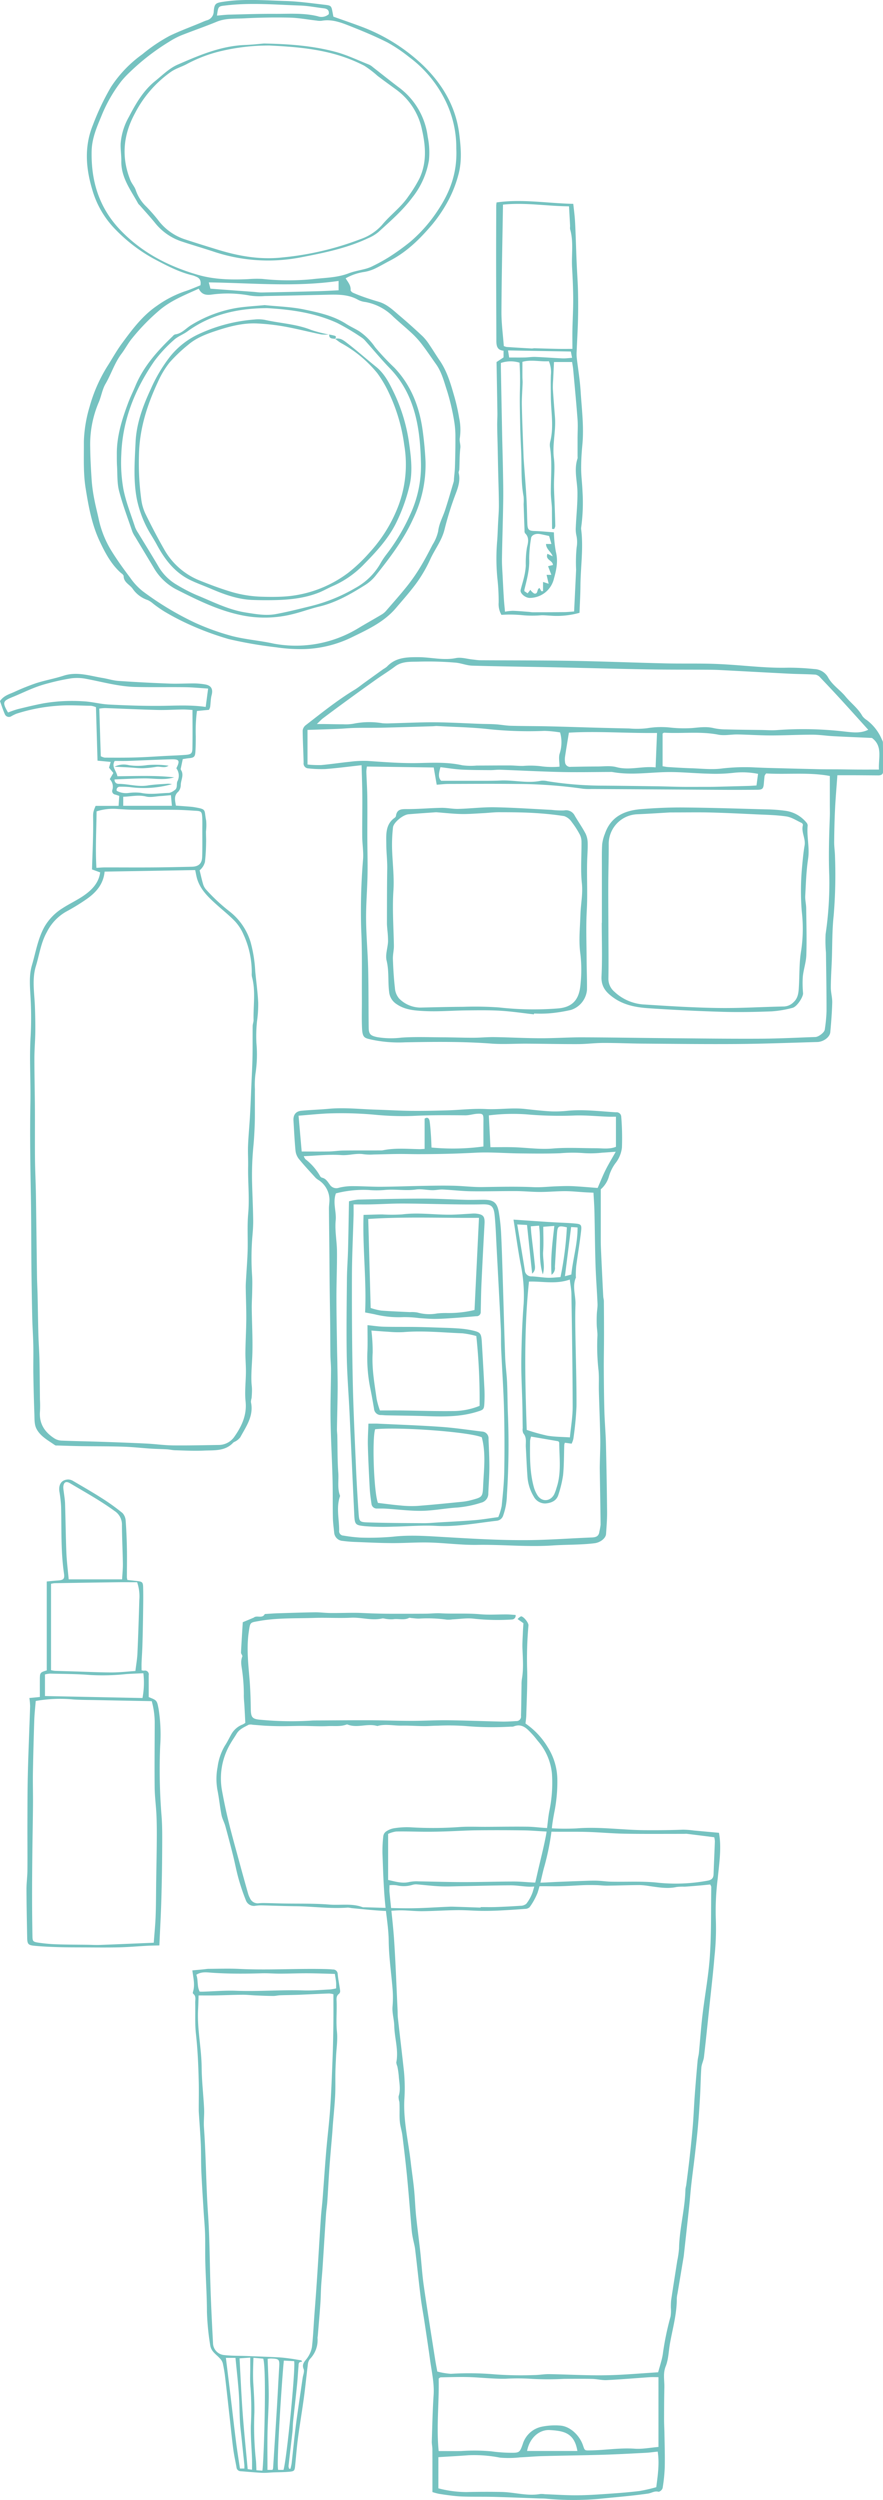 <svg id="laed_image_gr_sp.svg" xmlns="http://www.w3.org/2000/svg" width="292.75" height="828" viewBox="0 0 292.75 828">
  <defs>
    <style>
      .cls-1 {
        fill: #75c2c0;
        fill-rule: evenodd;
      }
    </style>
  </defs>
  <path id="_Compound_Path_" data-name="&lt;Compound Path&gt;" class="cls-1" d="M143.959,826.32c0-5.012.012-9.6-.01-14.188,0-.858-0.231-1.718-0.2-2.573,0.165-5.1.264-10.214,0.6-15.307,0.271-4.049-.667-7.93-1.2-11.869-0.571-4.2-1.219-8.4-1.851-12.592-0.4-2.659-.908-5.3-1.237-7.971-0.655-5.3-1.2-10.609-1.838-15.909-0.144-1.195-.493-2.365-0.72-3.552a25.5,25.5,0,0,1-.409-2.571c-0.5-5.778-.933-11.564-1.487-17.338-0.453-4.723-1.015-9.437-1.594-14.147-0.189-1.541-.7-3.045-0.855-4.587-0.162-1.618-.066-3.261-0.092-4.893-0.009-.6-0.013-1.2-0.074-1.8a5.013,5.013,0,0,1-.25-1.785c0.788-2.315.182-4.606,0.042-6.9a26.336,26.336,0,0,0-.466-3.046,4.147,4.147,0,0,1-.34-1.243c0.818-4.1-.583-8.062-0.67-12.105-0.047-2.145-.759-4.311-0.576-6.416a35.09,35.09,0,0,0,.005-5.933c-0.428-5.255-1.214-10.5-1.271-15.76-0.046-4.2-.788-8.269-1.185-12.4-0.531-5.525-.675-11.09-0.886-16.641a43.509,43.509,0,0,1,.279-5.723,2.2,2.2,0,0,1,.829-1.464,6.561,6.561,0,0,1,2.581-1.118,26.757,26.757,0,0,1,5.657-.339,123.487,123.487,0,0,0,16.615-.119c2.766-.154,5.546-0.03,8.32-0.041,4.585-.018,9.17-0.1,13.754-0.042,2.243,0.027,4.48.377,6.724,0.457a82.176,82.176,0,0,0,9.581.108c7.64-.626,15.217.554,22.835,0.592,4.152,0.021,8.289,0,12.434-.166a28.042,28.042,0,0,1,3.612.277c2.727,0.244,5.453.5,8.344,0.758,0.9,4.854.1,9.985-.406,15.1a85.535,85.535,0,0,0-.628,13.717,86.218,86.218,0,0,1-.447,12.118c-0.467,5.7-1.144,11.387-1.741,17.078-0.569,5.42-1.119,10.843-1.751,16.255-0.139,1.19-.776,2.329-0.865,3.515-0.231,3.108-.248,6.231-0.423,9.345-0.189,3.368-.413,6.735-0.708,10.1-0.281,3.194-.652,6.382-1.02,9.568s-0.809,6.362-1.167,9.548c-0.281,2.5-.459,5-0.726,7.5-0.571,5.343-1.169,10.683-1.757,16.024-0.029.259-.066,0.518-0.109,0.775q-1,6-2.007,12a9.241,9.241,0,0,0-.221,1.547c0.036,5.079-1.362,9.934-2.256,14.869-0.463,2.555-.48,5.278-1.423,7.633-0.966,2.414-.389,4.675-0.442,7-0.081,3.529-.094,7.06-0.1,10.589,0,1.56.1,3.119,0.125,4.679,0.056,3.707.184,7.417,0.1,11.122a53.324,53.324,0,0,1-.714,6.966,1.935,1.935,0,0,1-1.31,1.221c-1.319-.408-2.343.408-3.5,0.577-5.436.793-10.911,1.2-16.369,1.765a97.6,97.6,0,0,1-17.641-.086c-0.689-.053-1.383-0.035-2.074-0.06-4.925-.174-9.849-0.381-14.775-0.515-2.987-.082-5.977-0.033-8.965-0.079-1.376-.021-2.757-0.07-4.126-0.21-1.806-.184-3.606-0.442-5.4-0.727A19.858,19.858,0,0,1,143.959,826.32Zm74.828-39.664c0.364-1.278.7-2.39,0.994-3.512a18.618,18.618,0,0,0,.56-2.516,92.911,92.911,0,0,1,2.576-12.469,13.045,13.045,0,0,0,.093-2.859,21.838,21.838,0,0,1,.105-2.6c0.646-4.331,1.34-8.655,2.013-12.982a31.154,31.154,0,0,0,.594-4.111c0.125-6.6,1.992-13.011,2.119-19.61a12.37,12.37,0,0,1,.257-1.273c0.391-3.1.8-6.193,1.143-9.3,0.39-3.536.766-7.076,1.059-10.621,0.263-3.194.375-6.4,0.61-9.6,0.285-3.886.615-7.769,0.96-11.65,0.083-.933.358-1.849,0.449-2.783,0.4-4.148.683-8.311,1.174-12.449,0.777-6.542,2.02-13.046,2.454-19.606,0.5-7.6.346-15.247,0.463-22.873a2.879,2.879,0,0,0-.369-0.751c-1.046.1-2.216,0.233-3.387,0.334-1.7.147-3.408,0.291-5.114,0.4a17.583,17.583,0,0,0-2.6.087c-3.046.68-6.029,0.119-9.029-.289a24.032,24.032,0,0,0-3.351-.336c-3.542.022-7.083,0.152-10.625,0.191-1.212.013-2.425-.148-3.64-0.177-1.365-.032-2.733-0.044-4.1.007-2.591.1-5.18,0.291-7.772,0.36-2.234.058-4.471-.023-6.706,0-1.3.013-2.6,0.2-3.892,0.145-1.985-.082-3.964-0.448-5.945-0.44-5.36.02-10.719,0.179-16.079,0.272-2.411.043-4.826,0.164-7.232,0.061-2.669-.114-5.328-0.456-7.993-0.665a4.448,4.448,0,0,0-1.267.186,9.866,9.866,0,0,1-5.121.152,9.015,9.015,0,0,0-2.467-.038c0,0.978-.057,1.676.009,2.362,0.513,5.352,1.194,10.692,1.546,16.054,0.5,7.621.767,15.258,1.131,22.888,0.041,0.868.005,1.744,0.1,2.606,0.665,5.944,1.38,11.882,2.027,17.828a59.016,59.016,0,0,1,.116,9.338c-0.344,6.881,1.305,13.616,2.095,20.415,0.36,3.1.827,6.179,1.138,9.279,0.285,2.843.356,5.707,0.645,8.549,0.413,4.056.965,8.1,1.41,12.152,0.407,3.711.617,7.447,1.15,11.138,1.177,8.152,2.5,16.282,3.772,24.419,0.211,1.35.478,2.691,0.719,4.039a23.714,23.714,0,0,0,4.513.751,99.629,99.629,0,0,1,14.492.173,115.934,115.934,0,0,0,12.951.243c1.723,0,3.447-.338,5.167-0.311,6.148,0.1,12.3.471,18.44,0.377C206.94,787.564,212.722,787.017,218.787,786.656Zm-89.51-163.064c2.458,0.537,4.649,1.247,7.038.666a12.475,12.475,0,0,1,3.09-.2c4.922,0.067,9.844.242,14.766,0.244,5.625,0,11.25-.193,16.875-0.194,2.581,0,5.16.345,7.741,0.373,2.328,0.025,4.658-.175,6.988-0.267,2.666-.105,5.331-0.208,8-0.3,1.551-.051,3.1-0.128,4.655-0.085s3.1,0.292,4.659.327c5.264,0.117,10.5-.242,15.8.362a57.934,57.934,0,0,0,16.254-.683c1.366-.234,1.983-0.785,2.028-2.164,0.116-3.623.3-7.244,0.431-10.866a6.637,6.637,0,0,0-.21-1.359c-3.161-.4-6.14-0.777-9.12-1.144a6.385,6.385,0,0,0-.768.022c-6.571-.007-13.142.059-19.711-0.052-4.241-.071-8.475-0.474-12.716-0.594-4.047-.114-8.1,0-12.15-0.089-2.832-.06-5.659-0.376-8.491-0.417q-7.909-.115-15.821-0.027c-3.458.039-6.914,0.267-10.373,0.377-2.152.068-4.307,0.107-6.461,0.1-3.291-.012-6.584-0.145-9.873-0.074a9.5,9.5,0,0,0-2.633.783v15.257ZM218.9,788.268c-1.173,0-2.019-.049-2.859.008-4.752.322-9.5,0.735-14.254,0.97-1.619.08-3.256-.364-4.888-0.4-3.113-.069-6.227-0.029-9.341-0.011a97.635,97.635,0,0,1-10.378.01,74.218,74.218,0,0,0-9.033-.053c-1.474.028-2.951-.03-4.425-0.105-2.759-.139-5.515-0.4-8.275-0.458-2.937-.063-5.877.046-8.816,0.1a1.986,1.986,0,0,0-.6.43c0.187,7.87-.8,15.885,0,23.983,2.647,0,5.065.035,7.481-.008a63.043,63.043,0,0,1,10.059.11,49.74,49.74,0,0,0,6.466.464c2.768,0.026,2.9-.152,3.854-2.821a8.335,8.335,0,0,1,6.381-5.824,21.747,21.747,0,0,1,5.877-.373c3.509,0.166,6.624,3.343,7.706,6.5,0.638,1.862.561,1.762,2.418,1.738,4.923-.064,9.8-0.914,14.759-0.565,2.539,0.179,5.128-.354,7.869-0.579v-23.11Zm-0.726,36.44c0.523-4.105,1.091-7.873.47-11.787-1.368.142-2.64,0.332-3.919,0.4-4.75.244-9.5,0.51-14.253,0.651-6.7.2-13.41,0.271-20.113,0.449-2.463.065-4.921,0.306-7.384,0.411a33.291,33.291,0,0,1-6.629.087,44.2,44.2,0,0,0-10.509-.783c-3.246.249-6.5,0.414-9.9,0.625v10.327a36.7,36.7,0,0,0,9.4,1.233c3.9-.092,7.8-0.115,11.7-0.025,4.226,0.1,8.389,1.427,12.67.671a7.569,7.569,0,0,1,1.555.067c3.549,0.132,7.1.378,10.649,0.359,3.458-.019,6.919-0.26,10.373-0.5s6.9-.5,10.33-0.918A54.006,54.006,0,0,0,218.174,824.708Zm-26.153-11.993c-1.009-6.036-4.534-6.649-9.114-6.925-3.661-.22-6.8,2.766-7.56,6.925h16.674Z" transform="translate(-0.594 -0.938)"/>
  <path id="_Compound_Path_2" data-name="&lt;Compound Path&gt;" class="cls-1" d="M174.823,571.781a25.183,25.183,0,0,1,7.344,7.8,20.4,20.4,0,0,1,3.212,10.851,51.686,51.686,0,0,1-1.05,10.988c-0.3,1.642-.608,3.289-0.755,4.948a83.451,83.451,0,0,1-2.711,13.5c-0.7,2.692-1.192,5.447-2.081,8.073a21.843,21.843,0,0,1-2.593,4.662,2.169,2.169,0,0,1-1.489.566q-4.189.33-8.387,0.536c-2.027.1-4.059,0.152-6.088,0.125-2.667-.037-5.334-0.272-8-0.243-3.858.042-7.714,0.31-11.573,0.352-2.313.025-4.627-.263-6.942-0.288-2.031-.022-4.072.277-6.1,0.167-3.5-.189-6.984-0.582-10.474-0.9a8.014,8.014,0,0,0-1.245-.174c-5.765.446-11.494-.39-17.245-0.451-3.793-.04-7.585-0.2-11.378-0.285a15.764,15.764,0,0,0-1.89.117,2.838,2.838,0,0,1-3.295-1.865,69.18,69.18,0,0,1-2.4-7.085c-0.714-2.539-1.187-5.144-1.827-7.705q-1.212-4.844-2.539-9.659c-0.351-1.266-1.032-2.454-1.284-3.732-0.524-2.653-.778-5.359-1.3-8.013a20.549,20.549,0,0,1,0-7.885,18.551,18.551,0,0,1,2.424-7.067c0.807-1.216,1.429-2.552,2.154-3.822a7.35,7.35,0,0,1,3.76-3.212,4.6,4.6,0,0,0,.855-0.532c-0.1-1.939-.19-3.695-0.286-5.45-0.071-1.311-.247-2.625-0.207-3.932a56.493,56.493,0,0,0-.459-7.157c-0.169-1.772-.8-3.6-0.039-5.433,0.132-.317-0.46-0.872-0.439-1.3,0.162-3.419.391-6.836,0.588-10.049,1.37-.572,2.511-1.047,3.65-1.526a1.965,1.965,0,0,0,.162-0.132c1.079-.622,2.694.5,3.487-1.056,1.329-.08,2.656-0.193,3.986-0.235,4.2-.132,8.393-0.277,12.591-0.335,1.748-.024,3.5.223,5.248,0.237,2.726,0.023,5.452-.083,8.177-0.069,1.886,0.01,3.771.145,5.657,0.2,1.956,0.055,3.914.1,5.871,0.109q5.9,0.017,11.792-.021c1.676-.012,3.358-0.211,5.026-0.122,4.311,0.23,8.626-.089,12.943.3,2.972,0.27,5.989.043,8.986,0.068,0.946,0.007,1.891.112,2.872,0.174a1.265,1.265,0,0,1-1.1,1.5,72.558,72.558,0,0,1-12.717-.257c-2.332-.295-4.757.127-7.14,0.23a8.563,8.563,0,0,1-1.876.082,46.407,46.407,0,0,0-9.177-.343c-0.887.01-1.776-.122-2.664-0.194a1.391,1.391,0,0,0-.6-0.066c-1.72.918-3.588,0.181-5.369,0.48a10.944,10.944,0,0,1-2.687-.189,2.856,2.856,0,0,0-.831-0.1c-3.465.826-6.879-.394-10.367-0.227-4.076.2-8.211-.071-12.3,0.066-6.085.2-12.187-.063-18.255,1.032-2.981.538-2.886,0.295-3.376,3.615-0.76,5.148-.2,10.284.236,15.426,0.273,3.243.382,6.5,0.423,9.76,0.039,3.127.365,3.7,3.515,3.922a106.383,106.383,0,0,0,16.419.265c0.77-.065,1.547-0.052,2.32-0.056,5.756-.03,11.511-0.093,17.266-0.07,4.621,0.019,9.241.2,13.862,0.2,3.931,0,7.864-.242,11.794-0.2,5.975,0.07,11.947.317,17.921,0.442,1.613,0.034,3.232-.057,4.843-0.168a1.519,1.519,0,0,0,1.653-1.759c0.1-3.4.12-6.808,0.18-10.211a11.57,11.57,0,0,1,.1-1.865c0.618-3.42.323-6.85,0.2-10.284-0.061-1.724.077-3.455,0.142-5.183,0.037-.967.111-1.933,0.181-3.112l-1.927-1.366a3.454,3.454,0,0,1,1.139-.91c0.812-.021,2.557,2.146,2.463,3.007a122.669,122.669,0,0,0-.414,15.242c0.074,4.795-.174,9.6-0.305,14.393C175.069,569.834,174.926,570.728,174.823,571.781Zm-14.885,60.965,0-.174c1.684,0,3.368.048,5.049-.011,2.733-.1,5.466-0.228,8.193-0.425a2.869,2.869,0,0,0,1.914-.669,13.5,13.5,0,0,0,2.084-3.815c0.8-2.581,1.337-5.246,1.954-7.882,0.839-3.588,1.751-7.163,2.443-10.779,0.535-2.8.63-5.686,1.192-8.48a45.374,45.374,0,0,0,.826-12.019,19.12,19.12,0,0,0-4.655-10.9c-0.611-.76-1.2-1.545-1.869-2.251-1.684-1.771-3.3-3.753-6.239-2.572a2.607,2.607,0,0,1-.839.044,103.79,103.79,0,0,1-15.2-.213,80.39,80.39,0,0,0-8.922-.105c-1.588,0-3.176.154-4.764,0.142-2.441-.017-4.883-0.207-7.321-0.157-2.7.055-5.406-.636-8.088,0.129-3.262-.994-6.672.809-9.92-0.512a0.658,0.658,0,0,0-.4.057c-1.97.7-4.035,0.377-6.047,0.479-2.857.145-5.73-.058-8.6-0.063-2.239,0-4.477.09-6.716,0.091-1.68,0-3.361-.048-5.039-0.131-1.53-.075-3.055-0.231-4.584-0.338a2.819,2.819,0,0,0-1.374,0c-1.458.8-3.061,1.433-3.976,2.973-0.64,1.076-1.37,2.1-1.993,3.186a22.578,22.578,0,0,0-2.837,15.71c0.628,3.418,1.337,6.826,2.166,10.2,1.063,4.328,2.27,8.621,3.439,12.923q1.506,5.54,3.072,11.062a8,8,0,0,0,.572,1.35,2.769,2.769,0,0,0,3.039,1.693,18.421,18.421,0,0,1,2.049-.051c1.892,0.035,3.783.1,5.675,0.138,5.186,0.1,10.391-.053,15.551.362,3.681,0.3,7.461-.485,11.054.876a1.991,1.991,0,0,0,.63.025c5.048,0.12,10.1.343,15.145,0.328,4.059-.012,8.118-0.314,12.176-0.484,0.631-.027,1.263-0.065,1.894-0.046C153.767,632.531,156.852,632.641,159.938,632.746Z" transform="translate(-0.594 -0.938)"/>
  <g id="グループ_4" data-name="グループ 4">
    <path id="_Compound_Path_3" data-name="&lt;Compound Path&gt;" class="cls-1" d="M42.839,524.236c1.072,0.115,2.114.227,3.155,0.341,1.69,0.184,2.01.356,2.055,1.992,0.086,3.083.021,6.171-.022,9.257q-0.072,5.11-.222,10.22c-0.054,1.838-.2,3.674-0.271,5.511-0.035.84-.006,1.682-0.006,2.589a3.379,3.379,0,0,0,.806.128,1.267,1.267,0,0,1,1.562,1.511c-0.009,1.182,0,2.364,0,3.546,0,1.244,0,2.488,0,3.687,2.772,1.093,2.727,1.1,3.285,3.937a55.284,55.284,0,0,1,.515,12.377,191.415,191.415,0,0,0,.411,22.435c0.316,3.593.277,7.223,0.262,10.836q-0.036,8.574-.27,17.146c-0.145,5.106-.432,10.208-0.666,15.523-1.486.041-2.714,0.047-3.938,0.112-3.186.17-6.369,0.457-9.557,0.529-4.114.092-8.231,0.03-12.347,0.016-2.593-.009-5.188-0.008-7.779-0.093s-5.17-.194-7.741-0.44c-2.169-.208-2.426-0.559-2.468-2.741-0.1-5.315-.213-10.63-0.233-15.946-0.008-2.1.3-4.194,0.314-6.292,0.043-5.253-.017-10.507,0-15.76,0.02-5.514.007-11.03,0.146-16.542,0.185-7.353.513-14.7,0.75-22.055a23.826,23.826,0,0,0-.247-2.733l3.469-.334c0-2.024-.01-3.977,0-5.93,0.013-2.1.122-2.234,2.29-2.881V524.736c1.33-.122,2.433-0.25,3.54-0.32,2.021-.127,2.446-0.489,2.172-2.364-1.07-7.31-.766-14.671-0.947-22.015a41.876,41.876,0,0,0-.567-5.071c-0.358-2.417.76-4,3.006-4.013a3.369,3.369,0,0,1,1.608.529c3.2,1.875,6.416,3.721,9.538,5.715a69.81,69.81,0,0,1,6.763,4.863,4.073,4.073,0,0,1,1.059,2.642c0.241,3.132.353,6.276,0.412,9.418,0.058,3.088-.011,6.179-0.012,9.268A4.735,4.735,0,0,0,42.839,524.236ZM50.9,564.371c-6.28-.119-12.323-0.229-18.366-0.35-2.525-.051-5.056-0.047-7.575-0.207a46.075,46.075,0,0,0-12.517.5c-0.167,2.114-.412,4.194-0.482,6.28q-0.292,8.76-.453,17.522c-0.059,3.479.056,6.961,0.029,10.441-0.041,5.184-.153,10.368-0.208,15.552-0.052,4.988-.1,9.977-0.095,14.966,0,4.4.051,8.8,0.124,13.195,0.026,1.567.177,1.812,1.806,2.063a52.408,52.408,0,0,0,6.142.565c3.452,0.122,6.908.113,10.363,0.161,1.331,0.019,2.663.105,3.991,0.056,5.9-.221,11.8-0.479,17.91-0.732,0.22-3.015.52-5.942,0.626-8.876,0.141-3.867.127-7.739,0.184-11.609,0.065-4.4.159-8.8,0.191-13.2,0.021-2.823.024-5.648-.1-8.467-0.13-3.075-.562-6.142-0.6-9.216-0.078-7.228.007-14.457,0.019-21.686A27.068,27.068,0,0,0,50.9,564.371ZM17.511,554.1a9.57,9.57,0,0,0,1.209.228c2.324,0.081,4.649.141,6.974,0.21,3.981,0.117,7.963.322,11.944,0.322,2.567,0,5.135-.3,7.846-0.477,0.25-2.093.591-3.961,0.675-5.841,0.264-5.9.453-11.8,0.622-17.7a14.458,14.458,0,0,0-.721-5.855c-2.185,0-4.295-.023-6.4,0q-10.474.138-20.948,0.315a7.417,7.417,0,0,0-1.2.2v28.6ZM41.07,524.035c0.1-1.8.282-3.493,0.258-5.181-0.062-4.26-.284-8.518-0.309-12.777a5.329,5.329,0,0,0-2.4-4.662c-4.717-3.436-9.816-6.258-14.827-9.224-1.334-.789-2.109-0.318-2.212,1.24a7.769,7.769,0,0,0,.127,1.365c0.156,1.367.414,2.731,0.458,4.1,0.175,5.442.22,10.889,0.441,16.329,0.119,2.919.5,5.827,0.764,8.809h17.7Zm-25.563,38.64,32.322,0.656a27.128,27.128,0,0,0,.3-8.207c-2.074.1-3.989,0.145-5.893,0.3a72.908,72.908,0,0,1-11.925.27c-4.363-.345-8.755-0.335-13.135-0.45a9.448,9.448,0,0,0-1.672.274v7.152Z" transform="translate(-0.594 -0.938)"/>
  </g>
  <path id="_Compound_Path_4" data-name="&lt;Compound Path&gt;" class="cls-1" d="M33.8,289.88L31.1,288.9c0.146-5.3.407-10.379,0.384-15.453-0.015-3.249-.2-3.249.812-5.6h7.608l0.229-3.305c-0.533-.174-0.935-0.327-1.348-0.437a1.176,1.176,0,0,1-.945-1.54,3.547,3.547,0,0,0-.858-3.557l1.191-2.057L36.74,255.2l0.547-1.911-4.362-.414-0.518-17.719a7.077,7.077,0,0,0-1.627-.456c-3.765-.048-7.553-0.317-11.289.009A57.4,57.4,0,0,0,6.01,237.337a15.2,15.2,0,0,0-1.6.786,1.478,1.478,0,0,1-2.246-.714c-0.621-1.432-1.092-2.93-1.579-4.267,1.236-1.793,3.046-2.273,4.676-2.992a75.591,75.591,0,0,1,7.305-2.941c3-.963,6.135-1.509,9.133-2.479,4.44-1.436,8.639.053,12.912,0.752,1.769,0.29,3.51.86,5.285,0.981q8.448,0.576,16.913.884c2.773,0.1,5.555-.071,8.332-0.053a22.5,22.5,0,0,1,3.344.31c2.164,0.339,2.85,1.565,2.225,3.739a10.464,10.464,0,0,0-.248,1.754c-0.074.673-.1,1.353-0.195,2.022a4.371,4.371,0,0,1-.392.925l-3.98.37a50.6,50.6,0,0,0-.388,8.4c-0.009,1.729-.02,3.463-0.133,5.187-0.105,1.594-.506,1.905-2.067,2.05-0.739.069-1.472,0.212-2.116,0.308-0.221,1.044-.417,1.945-0.6,2.848a1.087,1.087,0,0,0-.055.657c1.181,1.664.055,3.329-.013,4.98a3.408,3.408,0,0,1-.78,2.27c-1.612,1.363-1.1,2.916-.834,4.648,1.388,0.1,2.722.194,4.054,0.3,0.673,0.055,1.349.1,2.013,0.216,4.285,0.728,3.21.742,3.972,4.462a17.736,17.736,0,0,1-.066,3.58c-0.009,1.2.083,2.4,0.042,3.6a64.123,64.123,0,0,1-.378,6.493,5.185,5.185,0,0,1-1.77,2.775c0.377,1.528.707,3.07,1.153,4.577a4.664,4.664,0,0,0,.96,1.767,59.56,59.56,0,0,0,7.72,7.209,20.377,20.377,0,0,1,7.064,10.207,45.271,45.271,0,0,1,1.549,9.721c0.328,3.439.809,6.87,0.982,10.316a40.512,40.512,0,0,1-.41,6.3,47.331,47.331,0,0,0-.181,7.179A41.966,41.966,0,0,1,85.3,356.55a29.068,29.068,0,0,0-.191,5.138c-0.025,1.569,0,3.139-.009,4.708-0.008,2.255.03,4.511-.046,6.763-0.081,2.4-.209,4.8-0.429,7.193a101.937,101.937,0,0,0-.469,11.658c0.1,4.352.318,8.7,0.382,13.054,0.029,1.944-.141,3.895-0.306,5.836a88.454,88.454,0,0,0-.043,12.751c0.1,1.7.042,3.408,0.016,5.112-0.028,1.856-.164,3.713-0.142,5.568,0.057,4.928.337,9.86,0.207,14.781-0.085,3.181-.437,6.359-0.31,9.551,0.033,0.826.171,1.65,0.178,2.475,0.008,0.953-.057,1.908-0.129,2.86a5.164,5.164,0,0,0-.221,1.3c1.006,4.557-1.552,8.039-3.531,11.678a5.283,5.283,0,0,1-1.526,1.319,6.046,6.046,0,0,0-.782.42c-2.712,2.962-6.391,2.51-9.829,2.672-3.148.147-6.313-.033-9.47-0.115-0.894-.023-1.782-0.251-2.677-0.305-1.792-.106-3.59-0.121-5.382-0.237-3.058-.2-6.11-0.55-9.17-0.644-4.663-.144-9.331-0.107-14-0.178-2.636-.039-5.271-0.138-7.907-0.214a1.313,1.313,0,0,1-.655-0.075c-2.321-1.636-5.012-3-6.263-5.649-0.662-1.4-.544-3.218-0.607-4.853-0.166-4.353-.271-8.709-0.339-13.065-0.05-3.141.049-6.285-.012-9.426-0.06-3.085-.284-6.167-0.353-9.252q-0.189-8.442-.274-16.887c-0.078-7.825-.037-15.653-0.18-23.477-0.188-10.237-.347-20.472-0.158-30.712,0.091-4.962-.1-9.929-0.115-14.893,0-2.482.052-4.968,0.2-7.446a116.308,116.308,0,0,0,0-11.929c-0.166-3.783-.679-7.679.428-11.432,1.259-4.269,1.947-8.733,4.14-12.692a17.765,17.765,0,0,1,6.093-6.221c2.272-1.47,4.765-2.61,6.983-4.151C31.085,295.667,33.331,293.364,33.8,289.88Zm1.48-.255c-0.412,4.269-2.93,7-6.116,9.2a70.409,70.409,0,0,1-6.677,4.075,16.023,16.023,0,0,0-6.342,6.726c-2,3.545-2.494,7.52-3.652,11.294-1.325,4.315-.5,8.8-0.331,13.223,0.108,2.852.169,5.71,0.138,8.564C12.264,345.64,12,348.57,12,351.5c0,5.414.135,10.828,0.167,16.242,0.034,5.646-.028,11.294.029,16.94,0.041,4.066.25,8.13,0.314,12.2,0.14,8.949.228,17.9,0.355,26.847,0.029,2.031.145,4.06,0.19,6.09,0.1,4.431.155,8.862,0.274,13.292,0.073,2.7.283,5.4,0.342,8.094,0.1,4.429.117,8.859,0.169,13.289a36.082,36.082,0,0,1,.019,3.772c-0.381,4.06,1.461,6.94,4.73,9.048a4.85,4.85,0,0,0,2.313.76c4.367,0.183,8.74.241,13.109,0.388,5.045,0.168,10.09.348,15.132,0.593,2.934,0.143,5.859.575,8.791,0.609,5.115,0.061,10.232-.074,15.348-0.149a6.326,6.326,0,0,0,5.121-2.886c2.374-3.418,4.078-7.067,3.61-11.538-0.34-3.246.1-6.57,0.113-9.859,0.009-2.172-.2-4.346-0.17-6.518,0.046-3.662.27-7.322,0.292-10.984,0.021-3.454-.142-6.909-0.183-10.365-0.014-1.188.091-2.378,0.157-3.566,0.16-2.925.4-5.848,0.476-8.775,0.1-4.024-.178-8.075.179-12.072,0.469-5.253-.121-10.47-0.019-15.7,0.045-2.32-.122-4.646-0.025-6.962,0.138-3.287.462-6.565,0.647-9.85,0.19-3.372.311-6.749,0.456-10.124,0.132-3.071.307-6.141,0.369-9.214,0.069-3.445.015-6.892,0.056-10.338,0.008-.664.316-1.329,0.3-1.989-0.128-4.776.76-9.592-.537-14.326a3.969,3.969,0,0,1-.068-1.126,29.751,29.751,0,0,0-2.747-12.9,15.283,15.283,0,0,0-2.786-4.313c-1.914-2.006-4.116-3.736-6.18-5.6-2.623-2.369-5.2-4.792-6.329-8.285-0.318-.982-0.465-2.018-0.708-3.11Zm-2.71-1.246c0.95-.055,1.821-0.146,2.693-0.148,5.343-.006,10.685.039,16.028,0,4.3-.028,8.6-0.132,12.894-0.225,2.243-.049,3.352-1.02,3.432-3.236,0.106-2.936.051-5.878,0.055-8.817,0-1.506.053-3.018-.05-4.517-0.114-1.654-.388-1.862-2.081-1.959-2.248-.128-4.5-0.3-6.748-0.32-4.661-.05-9.323,0-13.984-0.029-1.654-.011-3.309-0.132-4.962-0.229a17.975,17.975,0,0,0-7.231.768C32.568,275.832,32.179,282.01,32.567,288.379Zm31.841-52.3c-1.04-.053-2.144-0.165-3.247-0.154-2.775.03-5.551,0.225-8.322,0.156-5.789-.144-11.575-0.424-17.364-0.624a15.978,15.978,0,0,0-1.965.172c0.17,5.4.333,10.559,0.5,15.773a4.152,4.152,0,0,0,1.274.465c3.466,0.017,6.933.041,10.4-.059,3.378-.1,6.751-0.341,10.127-0.518,2.172-.114,4.348-0.172,6.514-0.356,1.59-.136,2.016-0.463,2.054-2.06C64.474,244.67,64.408,240.466,64.408,236.075Zm5.181-7.082c-2.632-.165-5.075-0.417-7.521-0.451-5.571-.078-11.146.058-16.714-0.091-5.524-.149-10.845-1.681-16.244-2.688a15.537,15.537,0,0,0-4.9-.161,70.221,70.221,0,0,0-7.5,1.606,40.668,40.668,0,0,0-4.936,1.589c-2.308.909-4.547,1.989-6.843,2.929-3.287,1.344-3.764,1.628-1.671,5.2a32.843,32.843,0,0,1,3.143-1.1c2.837-.7,5.681-1.383,8.549-1.936a56.146,56.146,0,0,1,13.244-.68c2.875,0.131,5.632.92,8.459,1.066,5.637,0.293,11.288.483,16.931,0.443,5.021-.036,10.039-0.395,15.2.359ZM39.521,258.036c6.377-.051,12.6-0.34,18.809.366-3.187,1-6.421.341-9.639,0.345-3.356,0-6.712.218-10.1,0.341a1.271,1.271,0,0,0,1.343,1.468c3.215,0.019,6.357,1.057,9.626.535,2.216-.353,4.478-0.425,6.722-0.588a7.156,7.156,0,0,1,1.339.149,34.677,34.677,0,0,1-14.041.969,29.011,29.011,0,0,0-3.151-.114,1.043,1.043,0,0,0-1.129,1.355,6.446,6.446,0,0,0,3.888.719,16.121,16.121,0,0,1,4.053-.057c3.171,0.687,6.305.109,9.45,0.027a4.252,4.252,0,0,0,1.682-.835c1.219-.7.638-2.021,1.022-2.968a4.078,4.078,0,0,0-.338-4.346c1.253-2.52,1.006-3.038-1.617-2.975-4.81.115-9.617,0.366-14.426,0.531-1.492.051-2.988,0.008-4.389,0.008C37.459,254.941,39.176,256.161,39.521,258.036Zm18.063,9.782L57.259,264.3c-1.293.114-2.4,0.237-3.516,0.305-1.572.1-3.235,0.512-4.7,0.15-2.58-.639-5,0.012-7.591.072v3H57.584Z" transform="translate(-0.594 -0.938)"/>
  <path id="_Path_" data-name="&lt;Path&gt;" class="cls-1" d="M38.547,254.879a6.846,6.846,0,0,1,4.826-.5,20.4,20.4,0,0,0,6.017-.031,30.16,30.16,0,0,1,7.1.2c-1.294.914-2.72,0.162-4.067,0.365a34.942,34.942,0,0,1-4.45.468c-1.482.032-2.969-.177-4.455-0.26S40.562,254.972,38.547,254.879Z" transform="translate(-0.594 -0.938)"/>
  <path id="_Compound_Path_5" data-name="&lt;Compound Path&gt;" class="cls-1" d="M115.192,93.115c0.791,1.3,1.818,2.389,1.633,3.993a1.794,1.794,0,0,0,1.037.892c1.271,0.549,2.57,1.043,3.88,1.494,1.467,0.505,2.952.963,4.44,1.4,2.85,0.843,4.884,2.908,7.053,4.738,2.561,2.161,5.053,4.409,7.495,6.7A17.121,17.121,0,0,1,143,115.194c1.151,1.675,2.192,3.425,3.343,5.1,2.4,3.485,3.594,7.465,4.733,11.454a62.809,62.809,0,0,1,1.741,7.568,19.134,19.134,0,0,1,.249,6.54c-0.257,1.272.29,2.262,0.152,3.425-0.285,2.405-.234,4.849-0.346,7.276a4.259,4.259,0,0,0-.24.913c0.665,2.428-.109,4.773-0.91,6.889a102.193,102.193,0,0,0-3.739,11.923c-0.906,3.712-3.211,6.56-4.726,9.869a45.415,45.415,0,0,1-4.775,8.163c-2.072,2.794-4.4,5.407-6.656,8.058-3.953,4.634-9.377,7.1-14.676,9.682a38.684,38.684,0,0,1-15.535,3.863,54.479,54.479,0,0,1-9.523-.595,138.856,138.856,0,0,1-15.666-2.715,97.418,97.418,0,0,1-13.243-4.9,81.785,81.785,0,0,1-8.207-4.3,43.691,43.691,0,0,1-3.59-2.515,7.432,7.432,0,0,0-1.825-1.21,9.8,9.8,0,0,1-5.012-3.782c-1-1.383-2.992-2.1-2.963-4.24a1.981,1.981,0,0,0-.808-0.869c-3.313-2.915-5.312-6.708-7.149-10.616-2.619-5.574-3.7-11.612-4.652-17.573-0.806-5.031-.548-10.247-0.579-15.383a44.683,44.683,0,0,1,1.894-11.547,50.936,50.936,0,0,1,6.266-14c1.459-2.34,2.818-4.756,4.448-6.972,3.382-4.6,6.788-9.19,11.61-12.479a36.056,36.056,0,0,1,9.312-4.81c1.774-.567,3.484-1.335,5.116-1.97,0.271-1.555-.232-2.438-1.5-2.889a8.848,8.848,0,0,0-.912-0.361c-4.749-1.106-9-3.4-13.253-5.649a53.412,53.412,0,0,1-12.408-9.5,30.923,30.923,0,0,1-7.822-13.406c-2.091-7.039-2.673-14.151.253-21.324A82.253,82.253,0,0,1,37.38,29.757,40.638,40.638,0,0,1,47.8,18.9a54.435,54.435,0,0,1,9.1-6.126c3.3-1.579,6.754-2.852,10.141-4.257,0.68-.282,1.35-0.594,2.047-0.826a3.074,3.074,0,0,0,2.363-2.987c0.222-2.665.719-2.812,3.306-3.2,6.844-1.017,13.7-.424,20.538-0.227,4.312,0.124,8.615.736,12.909,1.235,2.259,0.262,2.246.366,2.684,2.685,0.074,0.4.154,0.794,0.246,1.262,2.907,1.032,5.834,2.023,8.725,3.107A60.283,60.283,0,0,1,140.791,22.51c6.475,6.236,10.921,13.714,12.055,22.747,0.566,4.512.957,9.156-.3,13.639a39.822,39.822,0,0,1-3.065,7.967,47.638,47.638,0,0,1-5.517,8.344c-4.008,4.739-8.405,9.124-14.029,12.033-1.744.9-3.434,1.914-5.209,2.746a13.928,13.928,0,0,1-3.228,1A17.778,17.778,0,0,0,115.192,93.115Zm-48.71,3.437c-4.479,2.053-8.812,3.729-12.6,6.786a68.661,68.661,0,0,0-9.485,9.653c-1.319,1.58-2.269,3.462-3.517,5.109-2.309,3.048-3.4,6.726-5.312,9.99-1.087,1.861-1.389,4.162-2.266,6.167a35.291,35.291,0,0,0-2.8,14.682c0.037,3.828.252,7.659,0.518,11.48a52.188,52.188,0,0,0,.87,6.032c0.408,2.161.982,4.289,1.435,6.441a33.26,33.26,0,0,0,4.428,10.825c1.848,2.953,3.9,5.786,6.008,8.564a20.58,20.58,0,0,0,4.146,4.469,100.485,100.485,0,0,0,17.41,10.472,79.509,79.509,0,0,0,12.2,4.373c4.489,1.157,9.185,1.493,13.723,2.494a39.867,39.867,0,0,0,28.208-5.132c2.579-1.551,5.212-3.013,7.8-4.558a6.157,6.157,0,0,0,1.443-1.264c2.335-2.7,4.713-5.359,6.932-8.149a60.624,60.624,0,0,0,4.284-6.173c1.478-2.425,2.8-4.949,4.1-7.476a14.09,14.09,0,0,0,1.86-4.476c0.29-2.522,1.517-4.633,2.278-6.941,1.036-3.14,1.936-6.324,2.883-9.493a3.756,3.756,0,0,0,.06-0.732c0.115-1.383.294-2.765,0.336-4.15,0.094-3.157.174-6.316,0.154-9.474a31.023,31.023,0,0,0-.388-5.515,75.72,75.72,0,0,0-2.323-10c-1.022-3.065-1.776-6.292-3.71-9.005-1.512-2.121-2.962-4.29-4.537-6.365a29.411,29.411,0,0,0-3.219-3.618c-2.075-1.958-4.289-3.768-6.387-5.7a17.385,17.385,0,0,0-9.327-4.91,6.756,6.756,0,0,1-2.343-.7c-3.268-1.872-6.829-1.779-10.4-1.7-6.862.149-13.724,0.309-20.587,0.433a21.067,21.067,0,0,1-4.895-.153,39.877,39.877,0,0,0-12.949-.3C68.777,98.716,67.422,98.459,66.482,96.552Zm85.394-46.44a35.309,35.309,0,0,0-4.246-17.066,39.74,39.74,0,0,0-11.457-13.255,50.357,50.357,0,0,0-7.094-4.775c-4.072-2.052-8.3-3.812-12.55-5.488-2.947-1.163-5.966-2.311-9.283-1.707a6.015,6.015,0,0,1-1.7-.069c-3-.334-5.987-0.913-8.988-0.978-4.982-.109-9.979-0.025-14.955.239-3.067.163-6.2-.1-9.182,1.137C68.507,9.766,64.49,11.135,60.555,12.7a26.45,26.45,0,0,0-3.893,2.07,74.682,74.682,0,0,0-12.93,9.97,33.162,33.162,0,0,0-2.848,3.01,48.52,48.52,0,0,0-6.771,11.879C32.592,43.249,31.073,46.9,30.98,50.9,30.746,60.853,33.42,69.71,40.47,77.107c7.166,7.519,16.04,12.06,25.791,14.874,5.317,1.535,10.958,1.669,16.536,1.412a36.311,36.311,0,0,1,4.659-.085,81.473,81.473,0,0,0,16.643.1c4.039-.493,8.164-0.439,12.069-1.938,1.888-.725,3.936-1.025,5.895-1.576a11.922,11.922,0,0,0,2.262-.91,57.715,57.715,0,0,0,5.153-2.838,76.11,76.11,0,0,0,7.151-5.143,48.722,48.722,0,0,0,9.322-10.689C149.8,64.457,152.238,58.141,151.876,50.113ZM72.537,6.107c1.486-.121,2.765-0.289,4.047-0.32,5.065-.12,10.131-0.295,15.2-0.263,4.724,0.03,9.472-.358,14.157.8a3.641,3.641,0,0,0,3.643-.674c0.213-1.36-.516-1.822-1.651-1.957-2.6-.309-5.186-0.825-7.791-0.916-8.166-.287-16.333-1-24.512-0.058C72.972,3.025,72.955,2.873,72.537,6.107ZM70.362,96.555c4.9,0.359,9.529.7,14.159,1.039,0.977,0.072,1.956.237,2.931,0.219q9.182-.173,18.363-0.419c2.327-.062,4.653-0.2,7.035-0.309v-3.1c-14.393,2.072-28.625.682-43.033,0.485Z" transform="translate(-0.594 -0.938)"/>
  <path id="_Compound_Path_6" data-name="&lt;Compound Path&gt;" class="cls-1" d="M88.336,101.993c4.292,0.446,8.837.552,13.21,1.472,4.761,1,9.607,2.047,13.835,4.758,1.369,0.877,2.872,1.544,4.261,2.393a19.856,19.856,0,0,1,5.315,5.313,80.966,80.966,0,0,0,6.359,6.76c5.654,5.913,8.393,13.148,9.447,21.1,0.439,3.31.761,6.647,0.912,9.982a41.206,41.206,0,0,1-4.108,18.994c-3.18,7.015-7.848,13.091-12.622,19.065a14.013,14.013,0,0,1-3.515,3.007c-4.717,2.953-9.53,5.707-15.043,7.012-2.94.7-5.789,1.777-8.727,2.488a38.026,38.026,0,0,1-16.5.47c-8.009-1.555-15.127-5.128-22.265-8.727a18.635,18.635,0,0,1-7.445-7.292q-3.041-5.036-6.07-10.079a9.3,9.3,0,0,1-.921-1.724c-1.517-4.48-3.222-8.915-4.4-13.485-0.678-2.635-.5-5.493-0.669-8.253-0.078-1.3-.061-2.611-0.068-3.917-0.036-5.99,1.741-11.584,3.811-17.1,0.688-1.833,1.571-3.591,2.321-5.4,2.721-6.572,7.366-11.7,12.4-16.536a1.778,1.778,0,0,1,.759-0.592c2.276-.261,3.637-2.074,5.436-3.134a42.189,42.189,0,0,1,15.294-5.687C82.251,102.45,85.193,102.293,88.336,101.993Zm0.9,1c-10.054.054-18.812,2.126-26.537,7.732-1.416,1.028-3.186,1.633-4.44,2.808a45.1,45.1,0,0,0-6.49,7C45.341,129.84,41.2,140.064,40.81,151.5a50.374,50.374,0,0,0,.7,11.462c0.852,4.287,2.52,8.415,3.88,12.6a9.774,9.774,0,0,0,1.04,1.938c2.2,3.634,4.448,7.239,6.607,10.9a16.8,16.8,0,0,0,6.142,6.207,54.414,54.414,0,0,0,6.511,3.392c5.355,2.167,10.5,4.874,16.344,5.8,3.343,0.527,6.648,1.136,9.973.531,3.928-.716,7.807-1.715,11.69-2.663a55.4,55.4,0,0,0,14.707-5.982,21.317,21.317,0,0,0,8.181-7.9A25.14,25.14,0,0,1,128.6,184.7a65.308,65.308,0,0,0,7.987-13.337,38.216,38.216,0,0,0,3.574-16.619c-0.051-2.935-.2-5.882-0.526-8.8-0.967-8.631-3.55-16.581-9.792-23.019-2.837-2.926-5.433-6.085-8.154-9.124a5.99,5.99,0,0,0-1.291-1.127,77.022,77.022,0,0,0-7.978-4.751C104.869,104.471,96.767,103.437,89.234,103Z" transform="translate(-0.594 -0.938)"/>
  <path id="_Compound_Path_7" data-name="&lt;Compound Path&gt;" class="cls-1" d="M88.12,15.347c8.74,0.161,16.332.8,23.705,2.763,3.838,1.024,7.477,2.8,11.194,4.263a5.284,5.284,0,0,1,1.216.823c2.895,2.249,5.752,4.547,8.679,6.754A23.978,23.978,0,0,1,142.4,46.231,25.916,25.916,0,0,1,142.809,54a26.913,26.913,0,0,1-5.487,12.326c-3.261,4.378-7.306,7.859-11.268,11.47a13.481,13.481,0,0,1-3.348,2.008c-7.089,3.36-14.7,4.889-22.338,6.365A56.889,56.889,0,0,1,71.33,84.249c-3.417-1.123-6.872-2.132-10.288-3.257a18.873,18.873,0,0,1-8.983-6.14c-1.645-2.032-3.423-3.956-5.144-5.926a3.553,3.553,0,0,1-.5-0.538c-2.446-4.469-5.7-8.607-5.6-14.1,0.036-1.95-.309-3.911-0.222-5.856a21.287,21.287,0,0,1,2.75-8.814c2.268-4.34,4.731-8.635,8.638-11.789,2.412-1.947,4.723-4.267,7.493-5.474,7.158-3.118,14.391-6.226,22.413-6.524C84.338,15.736,86.777,15.454,88.12,15.347Zm1.742,0.667a68.848,68.848,0,0,0-16.406,1.945,46.789,46.789,0,0,0-10.728,4.091c-1.75.977-3.7,1.483-5.423,2.657A38.224,38.224,0,0,0,45.347,38.449c-3.9,7.155-4.591,14.523-1.54,22.137,0.48,1.2,1.467,2.215,1.831,3.432a13.581,13.581,0,0,0,3.409,5.3,55.159,55.159,0,0,1,3.892,4.409A18.227,18.227,0,0,0,62.177,80.3c3.568,1.167,7.154,2.276,10.744,3.374,6.932,2.119,13.979,3.347,21.26,2.532a98.235,98.235,0,0,0,25.931-6.066,16.968,16.968,0,0,0,7.11-4.659c2.74-3.346,6.32-5.867,8.783-9.531A45,45,0,0,0,139.677,60c2.458-5.258,2.048-10.677.825-16.087A21.865,21.865,0,0,0,131.93,30.6c-2.048-1.491-4.1-2.976-6.124-4.5a34.05,34.05,0,0,0-4.456-3.4,51.165,51.165,0,0,0-7.909-3.262C105.662,16.968,97.588,16.394,89.862,16.013Z" transform="translate(-0.594 -0.938)"/>
  <path id="_Path_2" data-name="&lt;Path&gt;" class="cls-1" d="M111.63,113.2c1.539-.52,2.793.4,3.8,1.167,3.371,2.571,6.545,5.4,9.85,8.061,2.841,2.288,4.423,5.471,5.93,8.6a57.022,57.022,0,0,1,5.04,16.838c0.659,4.681,1.218,9.51.06,14.142a57.649,57.649,0,0,1-4.623,12.611c-2.6,5.019-6.4,9.115-10.265,13.051a32.264,32.264,0,0,1-10.333,7.3c-1.652.7-3.209,1.63-4.877,2.282-5.031,1.967-10.325,2.4-15.662,2.466-2.126.026-4.255,0.01-6.379-.079-4.894-.206-9.4-1.881-13.834-3.78-2.249-.963-4.57-1.775-6.763-2.851-5.124-2.516-8.391-6.83-11.022-11.72-0.579-1.077-1.228-2.116-1.854-3.167a36.419,36.419,0,0,1-4.736-11.883c-1.208-6.286-.709-12.543-0.426-18.8,0.28-6.194,2.413-12,5-17.543A50.408,50.408,0,0,1,57.007,119a26.262,26.262,0,0,1,9.547-7.437,53.2,53.2,0,0,1,18.388-4.8,12.354,12.354,0,0,1,3.413.107c5.15,1.16,10.5,1.369,15.479,3.374a43.531,43.531,0,0,0,5.855,1.488l0.052-.047a12.052,12.052,0,0,1-2.614.03c-4.073-.834-8.105-1.877-12.193-2.618a70.7,70.7,0,0,0-8.959-1.017c-4.643-.241-9.074.9-13.469,2.336-3.448,1.127-6.8,2.376-9.573,4.764a50.449,50.449,0,0,0-6.186,5.9,30.465,30.465,0,0,0-3.873,6.517c-3.546,7.611-6.043,15.455-6.207,24.024a90.119,90.119,0,0,0,.788,14.9,15.941,15.941,0,0,0,1.392,4.657c1.9,3.876,3.9,7.714,6.043,11.464A23.473,23.473,0,0,0,66.755,193.19c3.614,1.446,7.226,2.816,10.984,3.906a39.257,39.257,0,0,0,9.886,1.481c1.964,0.06,3.935.075,5.9,0a39.5,39.5,0,0,0,22.542-7.943,53.011,53.011,0,0,0,7.081-6.744,48.282,48.282,0,0,0,9.306-14.859,38.824,38.824,0,0,0,2.158-20.715,57.613,57.613,0,0,0-5.009-17.086,38.412,38.412,0,0,0-3.945-6.726,40.476,40.476,0,0,0-12-9.95c-0.689-.4-1.307-0.924-1.958-1.39Z" transform="translate(-0.594 -0.938)"/>
  <path id="_Path_3" data-name="&lt;Path&gt;" class="cls-1" d="M109.69,111.73a18.025,18.025,0,0,1,1.829.4c0.743,0.241.409,0.678,0.112,1.073l0.065-.038c-0.931-.126-2.077.034-1.954-1.48Z" transform="translate(-0.594 -0.938)"/>
  <path id="_Compound_Path_8" data-name="&lt;Compound Path&gt;" class="cls-1" d="M165.215,120.852l2.323-1.534v-2.234c-2.105-.159-2.377-1.584-2.38-3.244-0.016-8.262-.068-16.525-0.079-24.787-0.01-6.649.019-13.3,0.036-19.947,0-.3.051-0.6,0.1-1.117,8.45-1.214,16.791.282,25.443,0.462,0.185,1.723.409,3.382,0.53,5.048,0.139,1.912.195,3.83,0.27,5.745,0.117,2.989.2,5.978,0.333,8.966,0.133,3.066.362,6.128,0.437,9.195q0.114,4.631,0,9.266c-0.088,3.549-.3,7.094-0.448,10.641a13.379,13.379,0,0,0,.024,2.081c0.422,3.665,1.05,7.315,1.281,10.99,0.374,5.963,1.156,11.917.584,17.919-0.248,2.6-.41,5.222-0.4,7.834,0.007,2.463.351,4.923,0.438,7.388a60.513,60.513,0,0,1-.412,12,2.456,2.456,0,0,0-.023.7c0.8,6.254-.19,12.487-0.238,18.731-0.022,2.979-.2,5.956-0.31,8.951a27.724,27.724,0,0,1-9.676.944c-1-.041-2-0.157-3-0.13a35.42,35.42,0,0,1-6.662-.066,42.747,42.747,0,0,0-6.55-.071,7.081,7.081,0,0,1-.917-4.06,67.088,67.088,0,0,0-.433-8.091,68.5,68.5,0,0,1-.032-12.695c0.118-1.771.174-3.545,0.26-5.318,0.1-2.075.291-4.15,0.281-6.224-0.018-3.765-.158-7.529-0.243-11.294-0.06-2.7-.111-5.4-0.169-8.106-0.051-2.313-.127-4.626-0.151-6.939-0.014-1.386.091-2.773,0.071-4.158C165.42,132.135,165.314,126.573,165.215,120.852Zm19.094,55.31-0.688-.05q-0.021-2.841-.043-5.683c0-.537.012-1.077-0.023-1.612-0.109-1.617-.338-3.233-0.341-4.849-0.007-5.023.5-10.052-.3-15.063a4.8,4.8,0,0,1,.138-1.838c1.2-4.916.19-9.849,0.163-14.773-0.013-2.382-.085-4.767.015-7.144a9.317,9.317,0,0,0-.662-4.568c-2.934.213-5.843-.628-8.767,0.2,0,1.714-.007,3.323,0,4.932,0,0.691.081,1.383,0.06,2.073-0.077,2.472-.3,4.946-0.25,7.414,0.119,5.638.367,11.273,0.566,16.91,0.019,0.54.052,1.081,0.091,1.62,0.3,4.078.634,8.153,0.874,12.234,0.168,2.85.178,5.71,0.3,8.563,0.085,1.91.563,2.237,2.407,2.288,2.124,0.059,4.244.283,6.388,0.437a41.536,41.536,0,0,0,.646,6.424c0.8,3.095.184,5.99-.631,8.894a8.27,8.27,0,0,1-7.87,6.4c-1.476.114-3.453-1.473-3.184-2.608,0.351-1.488.84-2.944,1.172-4.435a21.643,21.643,0,0,0,.543-3.616,32.434,32.434,0,0,1,.372-5.972c0.357-1.529.922-3.368-.627-4.8a1.477,1.477,0,0,1-.154-0.889q-0.166-4.375-.309-8.753a16.479,16.479,0,0,0-.013-2.525c-0.943-4.971-.568-10.007-0.809-15.011-0.14-2.926-.269-5.853-0.326-8.781-0.076-3.931-.191-7.867-0.075-11.8,0.087-2.924.026-5.819-.132-8.726a10.082,10.082,0,0,0-6.177.1c0,0.636-.01,1.246,0,1.855q0.2,10.983.412,21.965c0.074,3.709.192,7.416,0.258,11.124,0.062,3.532.154,7.067,0.1,10.6-0.094,6.4-.315,12.807-0.419,19.212-0.032,2,.132,3.994.23,5.99,0.12,2.461.249,4.922,0.405,7.382,0.085,1.344.234,2.685,0.374,4.253a18.17,18.17,0,0,1,2.57-.3c1.755,0.06,3.507.222,5.259,0.35,0.46,0.034.918,0.136,1.377,0.135,3.479,0,6.959-.009,10.439-0.048,1.056-.012,2.11-0.131,3.265-0.208,0.23-4.752.45-9.283,0.665-13.815,0.011-.231-0.032-0.464-0.028-0.695a50.652,50.652,0,0,1,.2-6.691,10.208,10.208,0,0,0-.1-4.075,9.815,9.815,0,0,1-.175-2.71c0.172-3.844.594-7.688,0.546-11.527-0.047-3.725-1.222-7.442.03-11.17a2.322,2.322,0,0,0,.009-0.693q0-2.981,0-5.961c0-2.084.148-4.178-.007-6.251-0.414-5.543-.951-11.077-1.452-16.614-0.068-.745-0.214-1.483-0.353-2.42h-6c-0.1,2.03-.189,3.936-0.275,5.843a28.361,28.361,0,0,0-.1,3.011c0.195,3.155.454,6.305,0.7,9.457,0.353,4.545-.93,9.026-0.351,13.616,0.373,2.966,0,6.023.02,9.039,0.013,1.933.132,3.866,0.2,5.8,0.088,2.526.188,5.051,0.237,7.578A2.782,2.782,0,0,1,184.309,176.162Zm6.06-59.669c0-2.474-.033-4.459.007-6.443,0.069-3.386.272-6.771,0.256-10.156-0.018-3.467-.182-6.935-0.371-10.4-0.23-4.225.56-8.5-.666-12.679a4.279,4.279,0,0,1,.016-0.923c-0.116-2.209-.241-4.418-0.363-6.615-7.391-.056-14.506-1.343-21.893-0.561-0.187,11.87-.451,23.683-0.511,35.5-0.019,3.765.5,7.532,0.784,11.334a4.355,4.355,0,0,0,.944.307q4.144,0.276,8.292.5c0.306,0.017.618-.082,0.926-0.075,2.545,0.063,5.089.153,7.634,0.2C186.955,116.518,188.487,116.493,190.369,116.493Zm-10.3,80.253,0.564-.007v-3.058l1.863,0.6c-0.259-1.108-.457-1.96-0.689-2.955h1.575l-1.082-2.862,1.61-.392c-0.047-1.594-2.663-1.659-1.809-3.713l1.732,0.838c-0.587-1.6-2.154-2.341-2.218-4.092h1.793c-0.312-1.085-.561-1.951-0.761-2.648-1.211-.254-2.179-0.492-3.159-0.655-1.372-.228-2.7.4-2.814,1.364a42.124,42.124,0,0,0-.632,6.852c0.174,3.541-.76,6.834-1.58,10.18a2.724,2.724,0,0,0,0,.547l1.06,0.711c0.373-.476.669-0.854,0.909-1.162a4.034,4.034,0,0,0,1.268,1.223c1.4,0.283.762-1.478,1.766-1.832Zm-10.66-77.4c1.844,0,3.525.026,5.206-.009,1.155-.024,2.313-0.231,3.463-0.186,3,0.117,5.992.355,8.99,0.484,0.984,0.043,1.976-.1,3.191-0.175-0.163-.832-0.285-1.458-0.409-2.095L169.031,117C169.178,117.917,169.28,118.556,169.407,119.347Z" transform="translate(-0.594 -0.938)"/>
  <path id="_Compound_Path_9" data-name="&lt;Compound Path&gt;" class="cls-1" d="M120.473,254.379c-4.243.463-8.13,0.975-12.032,1.274a38.017,38.017,0,0,1-5.585-.219,1.62,1.62,0,0,1-1.6-1.884c-0.069-3.547-.287-7.093-0.317-10.64a2.625,2.625,0,0,1,1-1.774c5.3-4.088,10.513-8.308,16.267-11.78,1.119-.676,2.132-1.525,3.2-2.292q3.154-2.271,6.314-4.538a7.426,7.426,0,0,0,1.157-.793c2.915-3.114,6.659-3.152,10.556-3.135,4.1,0.018,8.149,1.14,12.321.3,1.747-.352,3.694.286,5.55,0.474,0.835,0.084,1.67.235,2.506,0.241,10.147,0.072,20.3.032,30.442,0.205,10.231,0.174,20.458.588,30.688,0.83,4.689,0.111,9.382.022,14.071,0.1,2.721,0.044,5.442.189,8.157,0.374,6.258,0.427,12.493,1.134,18.79.953a83.14,83.14,0,0,1,8.684.462,5.417,5.417,0,0,1,4.439,2.654c1.434,2.66,3.983,4.179,5.81,6.408,1.814,2.212,4.191,3.936,5.621,6.5a5.437,5.437,0,0,0,1.425,1.311,15.6,15.6,0,0,1,5.081,6.569,2.6,2.6,0,0,1,.3.767c0.039,3.283.092,6.568,0.044,9.851-0.013.919-.808,1.168-1.638,1.162-2.538-.019-5.077-0.044-7.615-0.057-1.863-.009-3.725,0-5.887,0-0.275,3.882-.594,7.492-0.771,11.109-0.178,3.648-.261,7.3-0.294,10.954-0.015,1.678.264,3.356,0.281,5.036a162.87,162.87,0,0,1-.448,19.392c-0.537,4.911-.431,9.891-0.618,14.839-0.113,3-.322,5.989-0.326,8.984,0,1.671.51,3.347,0.466,5.013-0.087,3.263-.349,6.524-0.64,9.777-0.148,1.645-2.26,3.2-4.324,3.254-8.828.248-17.655,0.589-26.485,0.66-10.515.085-21.034-.054-31.55-0.133-4.3-.033-8.595-0.234-12.891-0.221-2.813.009-5.625,0.378-8.438,0.387-5.636.02-11.273-.116-16.909-0.149-3.922-.023-7.864.274-11.763-0.019-9.559-.718-19.129-0.6-28.685-0.422a43.1,43.1,0,0,1-11.391-.965c-1.843-.457-2.645-0.516-2.8-3.452-0.174-3.368-.042-6.751-0.063-10.127-0.049-7.676.135-15.364-.234-23.024a206.028,206.028,0,0,1,.638-23.222c0.155-2.407-.267-4.845-0.288-7.271-0.04-4.488.058-8.978,0.029-13.466C120.7,261.292,120.562,257.953,120.473,254.379ZM254.6,257.105a3.45,3.45,0,0,0-.513.8c-0.1.829-.176,1.663-0.246,2.5-0.15,1.783-.458,2.1-2.245,2.109-3.278.024-6.556,0.045-9.834,0.03-6.376-.028-12.752-0.083-19.128-0.123q-12.951-.082-25.9-0.16a19.583,19.583,0,0,1-2.818-.079,158.515,158.515,0,0,0-22.085-1.588c-7.512-.092-15.026-0.033-22.54-0.009-1.269,0-2.538.166-3.911,0.262-0.361-2.073-.675-3.877-0.994-5.711l-22.142-.317a10.9,10.9,0,0,0-.189,1.716c0.084,2.808.285,5.614,0.319,8.421,0.054,4.405,0,8.81.008,13.214,0.012,4.2.138,8.393,0.062,12.587-0.089,4.871-.522,9.74-0.478,14.607,0.049,5.513.558,11.02,0.689,16.534,0.154,6.464.094,12.932,0.174,19.4,0.027,2.185.638,2.665,2.764,3.133a27.91,27.91,0,0,0,8.081.175c4.577-.316,9.192-0.124,13.791-0.1,3.361,0.015,6.722.142,10.083,0.137,2.33,0,4.66-.244,6.988-0.208,5.058,0.076,10.114.359,15.172,0.375,4.688,0.015,9.378-.322,14.067-0.3,10.52,0.04,21.04.223,31.561,0.312,9.3,0.079,18.6.19,27.9,0.132,5.9-.036,11.8-0.353,17.7-0.552,1.046-.035,2.986-1.5,3.1-2.444a49.72,49.72,0,0,0,.586-6.094c0.011-6.47-.105-12.94-0.189-19.409a45.118,45.118,0,0,1-.116-6.143,115.711,115.711,0,0,0,1.218-19.245c-0.271-6.516-.068-13.017.173-19.524,0.055-1.481.006-2.965,0.006-4.448,0-2.973,0-5.946,0-9.147C268.813,256.648,261.69,257.52,254.6,257.105ZM105.64,240.744c1.163,0,1.765-.007,2.367,0,2.151,0.028,4.3.085,6.454,0.081a14.466,14.466,0,0,0,3.37-.2,26.207,26.207,0,0,1,9.521-.151,19.444,19.444,0,0,0,2.795.03c4.869-.116,9.739-0.368,14.607-0.337,5.053,0.032,10.1.336,15.157,0.514,1.687,0.059,3.378.046,5.061,0.156,1.665,0.108,3.319.435,4.983,0.481,4.2,0.115,8.4.095,12.593,0.188,5.133,0.114,10.264.294,15.4,0.433,3.746,0.1,7.491.2,11.237,0.269a29.442,29.442,0,0,0,5.867-.067,28.56,28.56,0,0,1,7.8-.229,41.926,41.926,0,0,0,7.187.164c2.423-.213,4.78-0.574,7.21.028a19.742,19.742,0,0,0,4.186.423c3.832,0.1,7.667.132,11.5,0.185,1.783,0.025,3.577.175,5.346,0.03a119.806,119.806,0,0,1,22.452.5c2.513,0.266,5.12.668,7.716-.6-3.016-3.333-5.865-6.513-8.75-9.66q-3.516-3.836-7.114-7.595A2.909,2.909,0,0,0,271,224.385c-2.876-.183-5.764-0.173-8.643-0.316-7.778-.387-15.553-0.823-23.331-1.223-1.405-.072-2.815-0.08-4.223-0.089-6.575-.041-13.151-0.008-19.724-0.121-9.932-.172-19.861-0.461-29.791-0.666-9.377-.194-18.756-0.29-28.131-0.559-1.9-.054-3.772-0.885-5.68-1.011a109.641,109.641,0,0,0-11.8-.332c-2.73.115-5.643-.256-8.112,1.613-2.013,1.522-4.181,2.839-6.243,4.3q-4.926,3.489-9.8,7.052-3.969,2.888-7.891,5.84C107.072,239.3,106.6,239.838,105.64,240.744Zm-3.1,13.408a35.957,35.957,0,0,0,4.511.183c3.171-.281,6.324-0.773,9.494-1.089a35.476,35.476,0,0,1,5.89-.289c5.8,0.4,11.583.854,17.416,0.7,4.67-.125,9.369-0.3,14.014.748a21.846,21.846,0,0,0,4.75.093c3.653-.008,7.307-0.051,10.961-0.04,1.489,0,2.981.19,4.468,0.155a28.892,28.892,0,0,1,6.431.18,29.052,29.052,0,0,0,5.62.075c0-1.555-.37-3.147.083-4.455a12.025,12.025,0,0,0,.107-6.891,39.045,39.045,0,0,0-5.166-.511,127.509,127.509,0,0,1-18.263-.542c-5.749-.666-11.566-0.743-17.354-1.066-0.464-.026-0.934.062-1.4,0.076-5.609.164-11.218,0.347-16.828,0.476-3,.069-6,0-9,0.074-1.953.044-3.9,0.249-5.853,0.329-3.246.132-6.494,0.221-9.874,0.333v11.462Zm117.728,0.571c0.628,0.094,1.257.236,1.893,0.273,2.6,0.155,5.208.319,7.815,0.4,3.273,0.1,6.6.5,9.811,0.088a65.674,65.674,0,0,1,11.181-.367c1.59,0.067,3.181.136,4.772,0.178q8.262,0.219,16.527.415c2.145,0.048,4.293.025,6.44,0.044s4.291,0.06,6.437.072c2.195,0.013,4.39,0,6.845,0-0.179-3.939,1.312-7.8-2.316-10.474-4.33-.194-8.545-0.357-12.758-0.58-2.338-.124-4.671-0.494-7.006-0.5-4.593,0-9.185.251-13.778,0.251-3.656,0-7.312-.264-10.969-0.328-2.147-.037-4.37.468-6.431,0.069-5.969-1.157-11.971-.3-17.944-0.66a1.366,1.366,0,0,0-.519.3v10.81Zm-73.645.308c-0.516,1.885-.891,3.4.242,4.511,4.84,0,9.425.008,14.011,0,1.872,0,3.747-.006,5.616-0.093,4.49-.21,8.968,1.033,13.471.072a6.44,6.44,0,0,1,2.2.164,116.975,116.975,0,0,0,17.068,1.452c6.374,0.036,12.747.133,19.121,0.223,2.809,0.039,5.617.148,8.426,0.185,2.429,0.031,4.859.006,7.289,0,1.128,0,2.256.011,3.384-.016q5.629-.131,11.259-0.29c0.9-.025,1.8-0.1,2.689-0.145,0.194-1.442.35-2.6,0.519-3.85a26.441,26.441,0,0,0-7.992-.356,53.817,53.817,0,0,1-8.4.293c-4.029-.086-8.053-0.476-12.082-0.531-6.624-.092-13.25,1.2-19.877-0.022a3.1,3.1,0,0,0-.563-0.011c-5.434.016-10.87,0.141-16.3,0.021-6.743-.149-13.481-0.514-20.222-0.753-1.123-.04-2.252.135-3.377,0.125-3.192-.028-6.388-0.013-9.574-0.184C151.236,255.7,148.946,255.308,146.627,255.031ZM218.418,243.7c-10.151.12-19.746-.645-29.211-0.1-0.476,2.928-.908,5.488-1.295,8.054a6.281,6.281,0,0,0,.016,1.677,1.671,1.671,0,0,0,1.927,1.586c2.891-.048,5.782-0.109,8.673-0.111,2.156,0,4.422-.332,6.445.21,4.316,1.155,8.5-.405,12.981.09C218.111,251.239,218.26,247.579,218.418,243.7Z" transform="translate(-0.594 -0.938)"/>
  <path id="_Compound_Path_10" data-name="&lt;Compound Path&gt;" class="cls-1" d="M177.623,336.9c-3.725-.416-7.44-0.982-11.177-1.2s-7.513-.153-11.27-0.113c-4.681.05-9.374,0.462-14.036,0.215-3.075-.163-6.285-0.376-9.055-2.288a5.384,5.384,0,0,1-2.483-4.084c-0.433-3.42.015-6.872-.831-10.316-0.479-1.949.368-4.2,0.475-6.322a33.522,33.522,0,0,0-.229-3.866c-0.049-.746-0.141-1.492-0.139-2.238,0.016-5.988,0-11.976.1-17.962,0.046-2.713-.3-5.417-0.31-8.077-0.015-2.992-.414-6.517,2.649-8.762a1.227,1.227,0,0,0,.538-0.629c0.3-2.461,1.979-2.341,3.879-2.344,3.74-.006,7.478-0.35,11.22-0.415,1.857-.032,3.723.4,5.578,0.35,4.03-.105,8.058-0.608,12.08-0.54,6.275,0.108,12.543.552,18.814,0.859a27.427,27.427,0,0,0,4.205.19,3.2,3.2,0,0,1,3.5,1.706c1.182,2.024,2.547,3.949,3.629,6.022a7.491,7.491,0,0,1,.677,3.21c0.046,2.055-.137,4.113-0.184,6.171-0.124,5.31.178,10.614-.114,15.935-0.3,5.406-.083,10.841-0.058,16.264,0.015,3.373.165,6.746,0.119,10.117a7.674,7.674,0,0,1-5.274,6.642,50.529,50.529,0,0,1-7.492,1.161,46.162,46.162,0,0,1-4.78.03Zm-32.459-66.941c-3,.217-6.09.407-9.173,0.675-1.8.158-4.929,2.726-5.1,4.327a51.9,51.9,0,0,0-.316,6.7c0.108,4.762.763,9.546,0.455,14.273-0.4,6.1.059,12.151,0.156,18.223,0.024,1.475-.383,2.96-0.33,4.431,0.114,3.175.3,6.356,0.663,9.509a6.015,6.015,0,0,0,1.378,3.536,9.98,9.98,0,0,0,7.034,3.019c4.788-.1,9.576-0.234,14.364-0.258a112.435,112.435,0,0,1,11.819.219,102.573,102.573,0,0,0,19.629.31c5.629-.509,7.022-4.028,7.341-8.307a44.562,44.562,0,0,0-.071-9.721c-0.612-4.273-.114-8.715.019-13.081,0.1-3.432.849-6.775,0.476-10.307-0.476-4.507-.082-9.1-0.124-13.661a5.358,5.358,0,0,0-.516-2.4,28.382,28.382,0,0,0-2.714-4.236,4.924,4.924,0,0,0-2.5-1.968c-3.422-.537-6.889-0.864-10.35-1.058-3.746-.209-7.5-0.225-11.258-0.233-1.778,0-3.556.229-5.335,0.317-2.431.121-4.866,0.327-7.294,0.274C150.7,270.477,147.991,270.168,145.164,269.959Z" transform="translate(-0.594 -0.938)"/>
  <path id="_Compound_Path_11" data-name="&lt;Compound Path&gt;" class="cls-1" d="M200.141,306.563q0-9.279,0-18.56c0-2.491-.055-4.987.1-7.469a13.755,13.755,0,0,1,.917-3.485c1.97-5.728,6.589-7.7,12.073-8.132,4.668-.365,9.365-0.578,14.046-0.536,8.989,0.08,17.977.368,26.964,0.617a52.215,52.215,0,0,1,6.99.512,10.916,10.916,0,0,1,6.687,3.816,1.607,1.607,0,0,1,.459,1c-0.378,3.683.7,7.314,0.139,11.043-0.608,4.043-.732,8.163-0.95,12.256-0.074,1.385.3,2.787,0.316,4.183,0.069,5.142.21,10.289,0.046,15.425-0.076,2.4-.922,4.762-1.168,7.168a34.62,34.62,0,0,0,.084,5.5c0.071,1.209-2.009,4.48-3.492,4.838a35.337,35.337,0,0,1-6.9,1.168c-5.438.206-10.89,0.313-16.328,0.153q-12.221-.358-24.426-1.179c-4.106-.277-8.156-0.981-11.694-3.494-2.526-1.794-4.153-3.675-3.984-7.116,0.288-5.89.079-11.8,0.079-17.708h0.033Zm22.628-36.539c-2.432.136-6.645,0.416-10.862,0.6a9.846,9.846,0,0,0-9.5,10c0.02,4.391-.126,8.783-0.141,13.175-0.018,5.329.027,10.658,0.041,15.987,0.014,5.052.082,10.105,0,15.155a5.592,5.592,0,0,0,1.942,4.424,15.666,15.666,0,0,0,10.166,4.281c8.133,0.522,16.277,1.029,24.423,1.144,7.213,0.1,14.434-.37,21.653-0.5a4.665,4.665,0,0,0,3.222-1.447c1.54-1.41,1.636-3.285,1.744-5.163,0.23-4.012.078-8.091,0.777-12.02a49.648,49.648,0,0,0,.179-12.874,85.374,85.374,0,0,1,.113-14.855c0.213-2.329.426-4.666,0.823-6.968,0.4-2.321-1.194-4.433-.559-6.754a0.832,0.832,0,0,0-.391-0.693c-1.68-.778-3.325-1.9-5.094-2.165-3.411-.5-6.9-0.543-10.352-0.709-4.951-.237-9.9-0.473-14.858-0.6C232.254,269.947,228.405,270.024,222.769,270.024Z" transform="translate(-0.594 -0.938)"/>
  <g id="グループ_3" data-name="グループ 3">
    <path id="_Compound_Path_12" data-name="&lt;Compound Path&gt;" class="cls-1" d="M199.773,394.842c0,5.791,0,11.336,0,16.881,0,1.006.028,2.013,0.072,3.018q0.219,4.915.461,9.83c0.092,1.934.182,3.868,0.293,5.8,0.029,0.5.195,1,.2,1.508,0.032,3.877.057,7.754,0.051,11.631,0,3.616-.091,7.233-0.072,10.849,0.025,4.708.068,9.417,0.2,14.123,0.1,3.548.424,7.09,0.51,10.639q0.273,11.271.381,22.545c0.022,2.443-.182,4.891-0.344,7.332-0.1,1.452-1.935,2.839-3.816,3.072-4.591.568-9.221,0.42-13.815,0.729-8.367.565-16.7-.323-25.047-0.188-5.3.086-10.61-.642-15.921-0.782-4.111-.107-8.232.215-12.347,0.195-3.955-.019-7.909-0.214-11.862-0.369a43.209,43.209,0,0,1-4.536-.362,2.982,2.982,0,0,1-2.8-2.805c-0.173-1.672-.4-3.346-0.428-5.023-0.084-4.3,0-8.6-.117-12.893-0.171-6.483-.553-12.962-0.654-19.446-0.085-5.461.123-10.927,0.157-16.391,0.01-1.6-.171-3.206-0.195-4.809-0.049-3.3-.039-6.59-0.075-9.884-0.047-4.194-.127-8.387-0.174-12.581-0.046-4.038-.063-8.076-0.1-12.115-0.046-4.717-.11-9.435-0.145-14.152,0-.758.112-1.515,0.153-2.273a7.844,7.844,0,0,0-3.531-7.1,6.344,6.344,0,0,1-1.008-.741c-1.91-2.1-3.861-4.176-5.651-6.379a5.343,5.343,0,0,1-1.054-2.728c-0.314-3.281-.464-6.578-0.668-9.869-0.119-1.919.755-3.1,2.648-3.282,3.011-.282,6.04-0.365,9.052-0.643,5.22-.481,10.414.129,15.618,0.281,3.858,0.113,7.714.355,11.573,0.395,4.025,0.042,8.053-.043,12.078-0.158,4.285-.123,8.585-0.663,12.848-0.438,4.3,0.226,8.567-.493,12.848-0.036,2.926,0.313,5.854.657,8.79,0.813a38.734,38.734,0,0,0,5.549-.215c5.333-.485,10.62.2,15.923,0.518a1.537,1.537,0,0,1,1.741,1.44,86.1,86.1,0,0,1,.229,10.288,10.147,10.147,0,0,1-2.211,5.215,14.015,14.015,0,0,0-2.08,4.234A8.776,8.776,0,0,1,199.773,394.842Zm-87.81,1.349c-1.12,3.077.215,5.985-.074,8.951-0.328,3.369.4,6.826,0.427,10.246,0.044,5.053-.182,10.108-0.18,15.161,0,5.721.129,11.442,0.208,17.162,0.022,1.583.079,3.165,0.1,4.747,0.043,2.926.121,5.852,0.095,8.777-0.039,4.372-.162,8.743-0.232,13.115-0.01.672,0.1,1.344,0.117,2.017,0.1,4.118.017,8.249,0.328,12.351,0.193,2.556-.383,5.185.6,7.676-1.359,3.786-.289,7.637-0.313,11.46a1.48,1.48,0,0,0,1.462,1.691,50.317,50.317,0,0,0,5.507.647A89.2,89.2,0,0,0,130.9,509.9c5.586-.632,11.152-0.219,16.689.1,9.441,0.545,18.879,1.132,28.332,1.035,7-.072,13.987-0.614,20.982-0.882,1.405-.054,2.249-0.5,2.413-1.974a19.429,19.429,0,0,0,.4-2.229c-0.064-6.161-.182-12.321-0.278-18.481-0.01-.674.014-1.348,0.027-2.022,0.052-2.7.192-5.4,0.141-8.09-0.1-5.231-.321-10.46-0.463-15.691-0.061-2.255.1-4.526-.106-6.765a71.558,71.558,0,0,1-.382-11.309c0.082-1.241-.175-2.5-0.217-3.755-0.039-1.178-.032-2.36.016-3.537s0.29-2.363.241-3.536c-0.181-4.3-.526-8.586-0.663-12.883-0.187-5.907-.222-11.818-0.36-17.727-0.049-2.078-.21-4.153-0.317-6.187-1.2-.056-2.036-0.087-2.876-0.137-2.171-.129-4.341-0.372-6.512-0.375-2.761,0-5.521.268-8.282,0.267-2.678,0-5.355-.275-8.033-0.289-4.993-.024-9.988.135-14.979,0.058-3.087-.047-6.168-0.433-9.256-0.576-1.146-.053-2.306.238-3.458,0.222-1.829-.027-3.7-0.472-5.476-0.219-3.466.493-6.912-.205-10.383,0.151a30.012,30.012,0,0,1-5.337,0A36.345,36.345,0,0,0,111.963,396.191ZM204.735,382.4c-1.815.128-3.116,0.243-4.419,0.305a34.135,34.135,0,0,1-6,.165,47.731,47.731,0,0,0-8.021.031c-4.53.16-9.07,0.1-13.6,0.05-4.8-.052-9.609-0.483-14.386-0.229-6.372.338-12.739,0.477-19.114,0.484-2.184,0-4.368-.083-6.552-0.063-2.724.024-5.447,0.127-8.171,0.171a17.8,17.8,0,0,1-3.269-.079c-2.505-.429-4.914.452-7.454,0.274-4.078-.287-8.21.2-12.44,0.364a3.4,3.4,0,0,0,.562,1.011,18.572,18.572,0,0,1,4.77,5.44,1.273,1.273,0,0,0,.683.67c1.321,0.261,1.891,1.34,2.595,2.268a2.57,2.57,0,0,0,3.051,1.062,17.993,17.993,0,0,1,4.489-.527c3.187-.009,6.376.223,9.564,0.2,4.8-.034,9.591-0.223,14.388-0.305,3.2-.054,6.408-0.105,9.609-0.03,3.186,0.075,6.37.485,9.551,0.437,5.638-.085,11.268-0.225,16.907.033,2.512,0.115,5.041-.195,7.564-0.277,1.763-.057,3.532-0.141,5.291-0.059,2.744,0.129,5.482.387,8.4,0.6,0.948-2.164,1.7-4.094,2.626-5.94C202.307,386.551,203.425,384.727,204.735,382.4ZM99.58,370.466c0.372,4.241.692,7.9,1.039,11.861,3.022,0,6.045.037,9.066-.015,1.57-.026,3.136-0.287,4.706-0.307,4.127-.051,8.255-0.027,12.382-0.036a3.83,3.83,0,0,0,.758-0.051c4.006-.826,8.047-0.455,12.08-0.374,0.559,0.011,1.12-.049,1.761-0.081V371.447c0.966-.68,1.525-0.094,1.667.885,0.239,1.656.336,3.333,0.454,5,0.087,1.229.113,2.461,0.166,3.675a75.231,75.231,0,0,0,17.21-.347c0-3.034-.019-5.886.007-8.737,0.018-1.942-.172-2.22-2.073-2.1-1.322.087-2.634,0.529-3.948,0.518-5.869-.049-11.728-0.1-17.6.21a96.471,96.471,0,0,1-12.331-.4,122.48,122.48,0,0,0-16.364-.4C105.545,369.93,102.539,370.228,99.58,370.466Zm63.085-.107c0.186,3.729.355,7.109,0.527,10.54,2.756,0,5.279-.064,7.8.014,4.29,0.133,8.613.785,12.855,0.424,4.741-.4,9.426-0.1,14.138-0.1,2.292,0,4.66.416,6.82-.471V370.8c-0.945,0-1.7.023-2.449,0-3.932-.14-7.876-0.558-11.792-0.376a126.8,126.8,0,0,1-15.527-.411A64.92,64.92,0,0,0,162.665,370.359Z" transform="translate(-0.594 -0.938)"/>
    <path id="_Compound_Path_13" data-name="&lt;Compound Path&gt;" class="cls-1" d="M116.291,398.822a17.912,17.912,0,0,1,3.044-.569c7.171-.16,14.344-0.33,21.516-0.331,4.8,0,9.6.292,14.409,0.412,1.939,0.048,3.882-.034,5.823-0.025,3.174,0.013,4.369.96,4.906,4.2a61.679,61.679,0,0,1,.752,7.06c0.252,5.147.394,10.3,0.555,15.449,0.265,8.448.476,16.9,0.781,25.344,0.1,2.78.5,5.548,0.628,8.328,0.167,3.632.142,7.273,0.3,10.906a258.161,258.161,0,0,1-.353,26.581,21.148,21.148,0,0,1-1.2,6.616,2.51,2.51,0,0,1-2.17,1.834c-6.692.762-13.312,2.071-20.134,1.69-4.7-.262-9.436.194-14.157,0.254a79.7,79.7,0,0,1-9.355-.148c-3.137-.332-3.431-0.444-3.586-3.7-0.538-11.323-1.038-22.649-1.576-33.973-0.3-6.251-.813-12.5-0.92-18.751-0.143-8.46-.022-16.926.055-25.389,0.031-3.3.293-6.592,0.377-9.889C116.119,409.572,116.188,404.425,116.291,398.822Zm1.528,1.022c0,1.41.026,2.5,0,3.579-0.185,6.757-.526,13.513-0.544,20.27-0.029,11.417.032,22.838,0.265,34.254,0.195,9.556.658,19.107,1.064,28.658,0.219,5.152.523,10.3,0.876,15.445,0.2,2.846.272,3.025,3.133,3.119,6.15,0.2,12.306.212,18.46,0.253,1.6,0.01,3.2-.149,4.8-0.244,4.034-.24,8.072-0.421,12.1-0.755,2.593-.216,5.167-0.661,7.819-1.013a19.245,19.245,0,0,0,1.126-3.671c0.4-3.944.8-7.9,0.863-11.861q0.174-10.022-.083-20.049c-0.18-6.678-.646-13.347-0.945-20.021-0.1-2.282-.008-4.572-0.119-6.853-0.431-8.782-.9-17.562-1.372-26.343-0.2-3.715-.308-7.44-0.672-11.139-0.313-3.172-1.191-3.722-4.23-3.647-3.2.078-6.409,0.036-9.613-.007-5.565-.074-11.129-0.247-16.695-0.265-3.458-.011-6.918.205-10.377,0.282C121.746,399.879,119.826,399.844,117.819,399.844Z" transform="translate(-0.594 -0.938)"/>
    <path id="_Compound_Path_14" data-name="&lt;Compound Path&gt;" class="cls-1" d="M170.841,404.883c4.314,0.291,8.413.58,12.514,0.839,2.6,0.164,5.218.211,7.816,0.444,2.09,0.187,2.325.416,2.076,2.582-0.443,3.861-1.106,7.7-1.615,11.55a34.083,34.083,0,0,0-.128,3.477,1.062,1.062,0,0,1,.054.239c-1.341,2.961-.056,5.977-0.169,8.965-0.115,3.041-.075,6.091-0.03,9.137,0.121,8.195.408,16.391,0.368,24.585a105.361,105.361,0,0,1-1.049,10.829,7.616,7.616,0,0,1-.568,1.564l-2.232-.315a2.723,2.723,0,0,0-.2.665c-0.123,3.365-.069,6.746-0.4,10.089a38.274,38.274,0,0,1-1.517,6.362c-0.591,2.128-2.367,2.827-4.277,3a4.274,4.274,0,0,1-3.948-2.314,14.753,14.753,0,0,1-2.093-6.974c-0.241-3.117-.331-6.247-0.523-9.368-0.095-1.547.4-3.179-.83-4.579a3.117,3.117,0,0,1-.2-1.729c-0.046-2.454-.045-4.908-0.1-7.361-0.119-5.07-.423-10.142-0.358-15.209,0.079-6.171.291-12.351,0.765-18.5a50.4,50.4,0,0,0-1.006-13.313C172.276,414.664,171.609,409.738,170.841,404.883Zm5.129,20.525c-1.716,16.373-1.3,32.665-.74,49.124a64.446,64.446,0,0,0,6.777,1.9c2.412,0.417,4.9.395,7.526,0.576,0.328-3.422.928-6.779,0.922-10.135-0.023-12.444-.23-24.888-0.413-37.331-0.022-1.49-.327-2.975-0.541-4.805C184.849,426.384,180.383,425.26,175.97,425.408Zm4.587-2.392c-1.65-5.241-.5-10.677-1.243-16.134l-2.75.221c0.083,1.079.123,1.913,0.216,2.741,0.358,3.191.766,6.376,1.082,9.571,0.108,1.09.4,2.3-.843,3.355-0.579-5.483-1.134-10.737-1.7-16.118l-3.235-.169c0.878,5.272,1.717,10.177,2.5,15.091a2.153,2.153,0,0,0,2.327,2.113c1.769,0.067,3.528.391,5.3,0.451,1.4,0.048,2.8-.135,4.2-0.216a107.5,107.5,0,0,0,2.123-16.492c-2.775-.612-3.078-0.458-3.265,1.971-0.285,3.706-.476,7.418-0.7,11.128a2.711,2.711,0,0,1-1.114,2.621c-0.394-5.587.315-10.727,0.92-16.178l-3.66.282c0,2.909.143,5.534-.041,8.135C180.483,417.934,181.361,420.479,180.557,423.016Zm-3.894,53.728a8.611,8.611,0,0,0-.332,1.417c-0.047,5.056-.135,10.123,1.185,15.064a10.385,10.385,0,0,0,1.294,3c1.466,2.228,4.217,2.045,5.5-.323a13.708,13.708,0,0,0,.78-2.128c1.678-4.927.937-10,.909-15.034a1.274,1.274,0,0,0-.348-0.454Zm13.35-53.669c0.528-5.241,2.11-10.26,2.066-15.6l-2.131-.137c-0.689,5.468-1.36,10.785-2.055,16.294Z" transform="translate(-0.594 -0.938)"/>
    <path id="_Compound_Path_15" data-name="&lt;Compound Path&gt;" class="cls-1" d="M121.125,403.314c2.363-.06,4.28-0.136,6.2-0.15a55.887,55.887,0,0,0,6.575-.012c5.488-.7,10.939.184,16.405,0.092,2.186-.037,4.371-0.226,6.556-0.338a9.6,9.6,0,0,1,1.516-.02c2.493,0.267,2.993.937,2.855,3.432q-0.54,9.759-1,19.522c-0.146,3.2-.183,6.412-0.26,9.619a1.338,1.338,0,0,1-1.442,1.414c-2.352.19-4.7,0.4-7.055,0.563-2.187.148-4.377,0.309-6.567,0.33-1.763.017-3.529-.151-5.292-0.261a37.821,37.821,0,0,0-5.271-.327,33.238,33.238,0,0,1-9.511-.931c-0.969-.2-1.945-0.378-3.193-0.62C122.152,424.928,120.764,414.34,121.125,403.314Zm1.555,1.357c0.275,9.991.542,19.686,0.811,29.477a21.186,21.186,0,0,0,3.432.853c3.191,0.255,6.394.359,9.593,0.519a10.719,10.719,0,0,1,2.509.137,14.274,14.274,0,0,0,6.509.3,28.38,28.38,0,0,1,3.281-.135,37.3,37.3,0,0,0,9.1-1c0.49-10.117.975-20.138,1.478-30.532C147.263,404.4,135.224,403.841,122.68,404.671Z" transform="translate(-0.594 -0.938)"/>
    <path id="_Compound_Path_16" data-name="&lt;Compound Path&gt;" class="cls-1" d="M122.738,472.458c1.273,0,2.254-.04,3.232.007,6.987,0.333,13.981.573,20.958,1.068,4.53,0.321,9.033,1.017,13.548,1.552a2.229,2.229,0,0,1,2.087,2.427c0.116,3.121.287,6.242,0.278,9.363-0.008,2.861-.23,5.72-0.346,8.581a3.093,3.093,0,0,1-2.369,3.182,35.158,35.158,0,0,1-7.876,1.6c-3.921.232-7.821,1.03-11.738,1.094-4.019.065-8.046-.474-12.071-0.725-0.922-.058-1.85-0.019-2.774-0.034a1.765,1.765,0,0,1-1.925-1.624c-0.23-1.661-.477-3.326-0.567-5-0.255-4.717-.488-9.436-0.62-14.157C122.489,477.46,122.663,475.115,122.738,472.458Zm37.589,4.521c-3.953-1.758-27.153-3.5-35.351-2.668-1.07,3.205-.412,21.077.924,24.4,2.475,0.288,4.982.643,7.5,0.854a35.131,35.131,0,0,0,5.567.145c4.963-.375,9.916-0.884,14.869-1.376a18.912,18.912,0,0,0,2.985-.548c3.764-1,3.791-1.017,3.965-4.98C161.015,487.581,161.745,482.344,160.327,476.979Z" transform="translate(-0.594 -0.938)"/>
    <path id="_Compound_Path_17" data-name="&lt;Compound Path&gt;" class="cls-1" d="M122.434,439.835c1.862,0.186,3.607.468,5.358,0.514,3.54,0.094,7.084.038,10.625,0.086,2.61,0.036,5.219.132,7.829,0.217,1.941,0.063,3.885.107,5.822,0.245a32.2,32.2,0,0,1,4.519.549c3.464,0.749,3.571.918,3.782,4.484,0.294,4.978.579,9.957,0.826,14.938,0.075,1.52.071,3.049,0,4.569-0.117,2.384-.241,2.4-2.49,3.1-5.411,1.672-10.951,1.637-16.524,1.442-4.545-.16-9.1-0.186-13.644-0.278-0.506-.01-1.01-0.078-1.517-0.092a2.246,2.246,0,0,1-2.42-2.085c-0.407-2.41-.832-4.818-1.33-7.21a50.668,50.668,0,0,1-.85-12.081C122.506,445.567,122.434,442.9,122.434,439.835Zm1.3,1.8a58.411,58.411,0,0,1,.419,7.266c-0.34,5.208.6,10.276,1.311,15.372a27.43,27.43,0,0,0,1.088,3.821c2.609,0,4.962-.023,7.315.005,5.569,0.066,11.14.26,16.708,0.194a23.772,23.772,0,0,0,9.022-1.727,199.822,199.822,0,0,0-1.087-23.124,28.431,28.431,0,0,0-4.546-.9c-6.569-.254-13.13-0.944-19.72-0.393a35.574,35.574,0,0,1-4.793-.115C127.636,441.937,125.819,441.78,123.738,441.631Z" transform="translate(-0.594 -0.938)"/>
  </g>
  <path id="_Compound_Path_18" data-name="&lt;Compound Path&gt;" class="cls-1" d="M64.369,653.543c1.4-.129,2.571-0.236,3.746-0.348,0.567-.054,1.133-0.165,1.7-0.167,3.35-.015,6.707-0.144,10.049.023,9.226,0.462,18.449-.137,27.672.034,1.138,0.021,2.28.044,3.41,0.161a1.5,1.5,0,0,1,1.607,1.466c0.171,1.853.567,3.686,0.809,5.534a1.269,1.269,0,0,1-.332,1.031c-1.026.7-.869,1.723-0.835,2.691,0.118,3.3-.228,6.586.115,9.908,0.278,2.694-.174,5.461-0.3,8.2-0.079,1.744-.182,3.488-0.215,5.233-0.048,2.56.048,5.126-.084,7.681-0.167,3.231-.5,6.453-0.762,9.68-0.074.928-.114,1.858-0.191,2.786-0.309,3.74-.66,7.477-0.93,11.221-0.275,3.81-.456,7.627-0.714,11.439-0.1,1.429-.344,2.848-0.44,4.278-0.4,5.941-.757,11.885-1.148,17.827-0.127,1.938-.334,3.871-0.451,5.81-0.12,1.994-.127,4-0.269,5.988-0.253,3.561-.569,7.117-0.862,10.675a3.883,3.883,0,0,0-.076.556,8.974,8.974,0,0,1-2.546,7.027,3.537,3.537,0,0,0-.674,1.89c-0.46,3.61-.8,7.235-1.29,10.84-0.607,4.474-1.372,8.926-1.967,13.4-0.4,3.042-.637,6.107-0.943,9.161-0.172,1.718-.261,1.88-2.064,2.037-1.694.148-3.4,0.137-5.1,0.2-1.259.049-2.522,0.2-3.775,0.144-2.392-.114-4.779-0.349-7.168-0.528a1.413,1.413,0,0,1-1.347-1.343c-0.374-2.034-.816-4.061-1.083-6.109-0.455-3.481-.8-6.977-1.187-10.466-0.5-4.425-.971-8.852-1.5-13.273a45.837,45.837,0,0,0-.785-4.637,3.674,3.674,0,0,0-.932-1.52c-0.718-.789-1.6-1.44-2.266-2.264a4.229,4.229,0,0,1-.929-1.967A84.112,84.112,0,0,1,69.2,766.615c-0.008-5.377-.383-10.752-0.532-16.129-0.089-3.192.013-6.388-.083-9.579-0.077-2.566-.334-5.125-0.489-7.689-0.264-4.362-.556-8.724-0.749-13.09-0.132-3-.05-6-0.182-9-0.156-3.558-.441-7.111-0.663-10.666-0.027-.437-0.019-0.877-0.018-1.316,0-2.867.067-5.735,0-8.6-0.118-5.324-.344-10.637-0.93-15.945-0.376-3.412-.157-6.888-0.24-10.335-0.025-1.018.394-2.154-.66-2.969a0.58,0.58,0,0,1-.122-0.517C65.346,658.359,64.644,655.962,64.369,653.543ZM100.521,782.71c0.077,0.16.153,0.32,0.23,0.481-1.3-.084-1.127.781-1.186,1.435-0.179,2-.265,4-0.467,5.991-0.417,4.114-.9,8.223-1.325,12.336-0.123,1.182-.1,2.379-0.234,3.56-0.413,3.736-.872,7.467-1.289,11.2a2.853,2.853,0,0,0,.2.885l0.451,0.013c0.133-.628.317-1.251,0.39-1.887,0.476-4.178.861-8.367,1.4-12.536,0.681-5.224,1.487-10.433,2.237-15.648,0.142-.993.666-2.146,0.335-2.949-0.774-1.874.6-2.689,1.359-3.907a8.648,8.648,0,0,0,1.389-3.375c0.391-3.345.529-6.718,0.774-10.08,0.2-2.75.423-5.5,0.615-8.248q0.341-4.869.646-9.74c0.313-4.931.6-9.864,0.931-14.793,0.144-2.125.417-4.241,0.582-6.365,0.4-5.19.74-10.385,1.178-15.571,0.405-4.808,1.011-9.6,1.338-14.414,0.374-5.5.569-11.024,0.782-16.539,0.145-3.752.217-7.508,0.267-11.262,0.043-3.26.009-6.521,0.009-9.861a6.669,6.669,0,0,0-1.387-.24c-2.015.052-4.028,0.162-6.042,0.25-1.621.07-3.241,0.152-4.863,0.205-1.814.058-3.63,0.071-5.444,0.142-0.754.03-1.5,0.233-2.255,0.225-1.952-.022-3.9-0.1-5.854-0.186-1.445-.06-2.89-0.235-4.333-0.221-3.014.029-6.027,0.166-9.041,0.226-1.758.035-3.516,0.006-5.477,0.006-0.055,1.609-.073,3.037-0.157,4.461-0.381,6.494,1.115,12.872,1.17,19.349,0.039,4.574.591,9.141,0.814,13.717,0.1,2.06-.194,4.143-0.048,6.2,0.674,9.453.688,18.934,1.335,28.393,0.587,8.579.564,17.2,0.871,25.8,0.2,5.708.485,11.414,0.79,17.118a4.058,4.058,0,0,0,3.7,4.067c2.436,0.287,4.914.214,7.373,0.309,3.536,0.138,7.072.263,10.606,0.441,1.321,0.067,2.639.239,3.952,0.415C98.072,782.275,99.294,782.507,100.521,782.71Zm11.092-128c-3.159-.078-6.115-0.2-9.071-0.21-3.021-.011-6.043.115-9.065,0.124-2.022.007-4.047-.179-6.067-0.119-5.556.164-11.1,0.193-16.656-.194-1.645-.114-3.4-0.412-5.071.684,0.688,1.8.17,3.822,1.119,5.594,0.5,0,.876.01,1.252,0,3.593-.112,7.194-0.437,10.777-0.3,7.456,0.285,14.9-.35,22.351-0.112,2.961,0.1,5.935-.183,8.9-0.325a15.854,15.854,0,0,0,1.948-.348c0-.761.048-1.385-0.011-2C111.936,656.639,111.773,655.78,111.613,654.713ZM87.585,819.236c0.478-2.777,1.453-33.659.278-37.1l-3.238-.281c-0.1,3.007-.216,5.741-0.045,8.5,0.2,3.185.395,6.38,0.361,9.568a106.217,106.217,0,0,0,.449,15.394c0.164,1.221.152,2.465,0.226,3.79Zm7.122-36.456c-0.385,2.837-2.568,34.416-1.882,36.2h1.751c1.008-2.841,4.026-33.116,3.551-36.01Zm-3.785,36.2a2.627,2.627,0,0,0,.209-0.529q0.642-10.041,1.268-20.082c0.269-4.435.479-8.874,0.749-13.309,0.165-2.709.032-2.886-2.777-2.973a7.962,7.962,0,0,0-1.043.119c0.134,4.169.373,8.229,0.364,12.289s-0.323,8.145-.4,12.22c-0.074,4.059-.016,8.12-0.016,12.265h1.643ZM80.013,782.04c0.347,6.2.6,12.25,1.049,18.289,0.45,6.1,1.087,12.192,1.652,18.406l1.438,0.188c0-1.326.036-2.51-.007-3.691-0.13-3.629-.473-7.261-0.391-10.884a98.285,98.285,0,0,0-.1-12.536c-0.241-2.3-.079-4.634-0.094-6.953-0.006-.973,0-1.945,0-3.072Zm1.6,36.487c0-.449.032-0.821-0.005-1.185-0.3-2.987-.621-5.973-0.93-8.959-0.187-1.8-.437-3.606-0.534-5.415-0.168-3.115-.149-6.241-0.373-9.351-0.278-3.867-.722-7.723-1.109-11.736H75.487c0.526,4.283,1.045,8.437,1.545,12.593,0.6,4.977,1.152,9.96,1.783,14.933,0.384,3.029.876,6.044,1.328,9.12h1.472Z" transform="translate(-0.594 -0.938)"/>
</svg>
